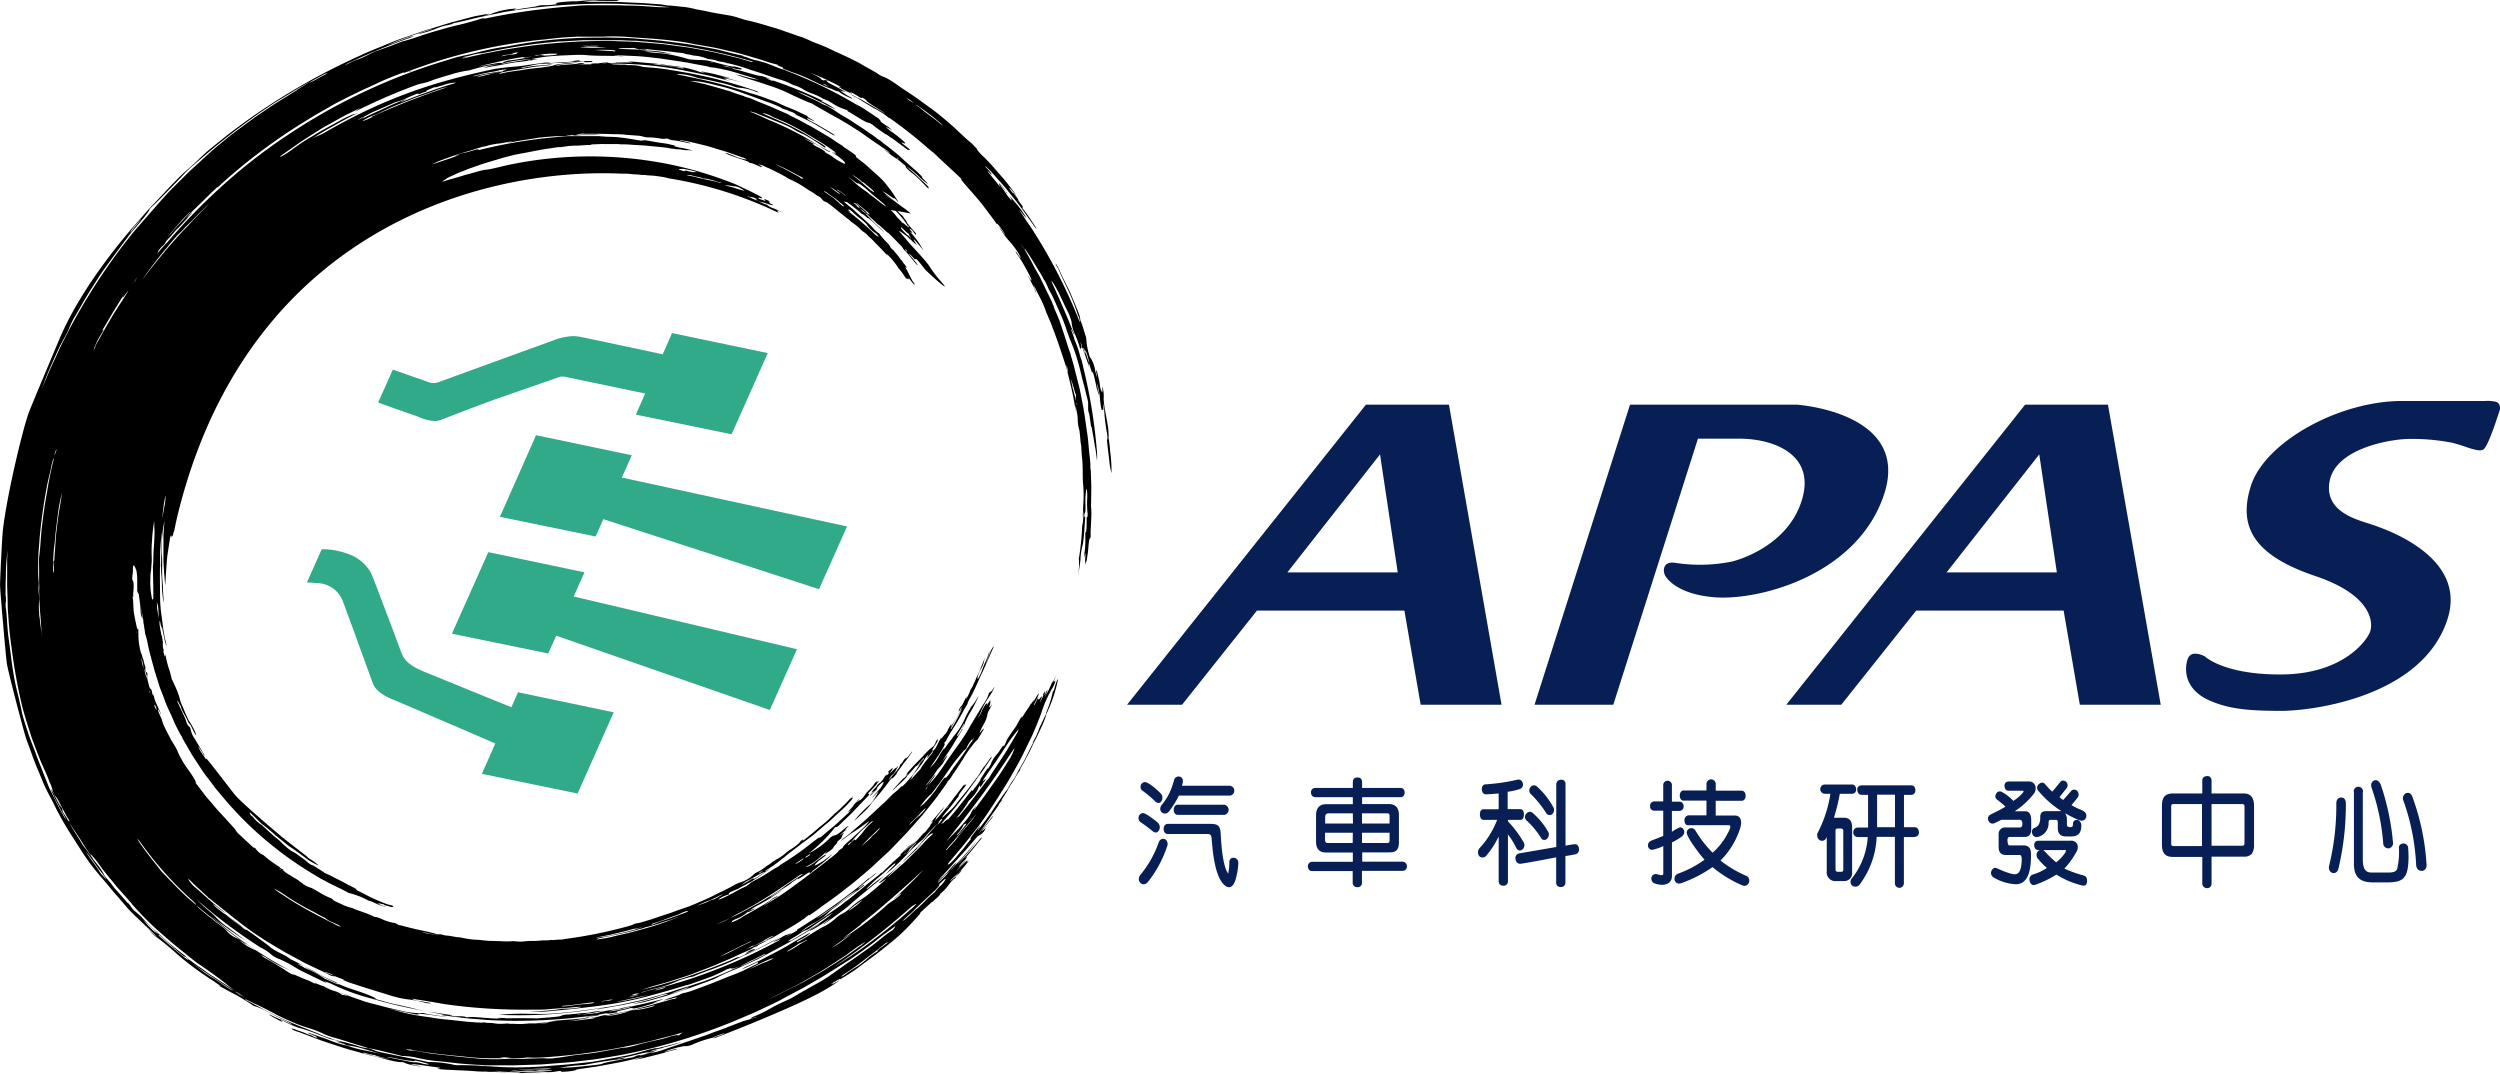 <svg id="圖層_1" data-name="圖層 1" xmlns="http://www.w3.org/2000/svg" viewBox="0 0 539.61 231.74"><defs><style>.cls-1{fill:#081f56;}.cls-2{fill:#31aa89;}</style></defs><path class="cls-1" d="M422,250.79H404.08l-51.56,64.77h11.87l16.17-20.32h31.82l3.51,20.32h17.46ZM387.12,287l20-25.47L410.94,287Z" transform="translate(-109.25 -163.45)"/><path class="cls-1" d="M564.24,250.79H546.36l-51.55,64.77h11.87l16.17-20.32h31.82l3.5,20.32h17.46ZM529.41,287l20-25.47,3.8,25.47Z" transform="translate(-109.25 -163.45)"/><path class="cls-1" d="M457.47,315.56h-17l20.61-64.77H497s24.79,1.57,18.91,19.39c-5.74,17.39-27,23-36.69,22.18-7.41-.62-9.91-3.61-10.5-4.57s-.68-3.29,2.16-2.85a34.75,34.75,0,0,0,12.23-.29s11.69-2.7,15-13.06-6.61-13.45-13.28-13.45h-9.09Z" transform="translate(-109.25 -163.45)"/><path class="cls-1" d="M648.86,251.78s.16-1.26-.83-1.59a7.66,7.66,0,0,0-2.41-.19c-5.17,0,3.14,0-17.9,0-13.72,0-29.63,8.9-32.63,18.33-2.91,9.12,1,15.11,14,19.49,12.57,4.25,12.45,10.43,11.64,12.2-1.2,2.63-6.59,8.79-18.56,9-12.79.2-17-3.88-17-3.88s-3-1.7-3.75.65-.57,6.57,4.88,8.92c4.31,1.87,8.74,2.17,15.32,2.18,6.87,0,30.58-3.06,35.92-19.84,4.35-13.63-13.8-19.57-17-20.59s-9.46-2.82-8.5-8.91c1.14-7.21,12.63-9.13,16.38-9.33a43.77,43.77,0,0,1,10,.78c2.68.57,5.76,2.22,6.88,1.46S648.86,251.78,648.86,251.78Z" transform="translate(-109.25 -163.45)"/><path class="cls-2" d="M198.87,253.16l.69.27a10.24,10.24,0,0,0,3.52.9,3.58,3.58,0,0,0,1.26-.22l1.78-.69c3.62-1.39,7-2.71,10.65-4l4.88-1.7c2.66-.92,5.31-1.84,8-2.78a2.58,2.58,0,0,1,1.62-.15l17.23,3.6-2,4.55,20.66,4.25,7.81-17.53-20.67-4.32-2,4.58-.71-.15c-5.73-1.22-13.45-2.87-17.07-3.61a8.7,8.7,0,0,0-1.61-.16,13.1,13.1,0,0,0-4.43,1q-12.27,4.44-24.52,8.92a2.89,2.89,0,0,1-2,.07c-4.21-1.45-7.91-2.77-7.91-2.77l-3.18,7.11S195,251.84,198.87,253.16Z" transform="translate(-109.25 -163.45)"/><polygon class="cls-2" points="134.22 103.08 136.37 98.27 115.7 93.94 107.9 111.55 128.56 115.8 130.23 112.06 176.78 127.17 182.83 113.63 134.22 103.08"/><path class="cls-2" d="M219.63,316.1c-5.68-2.3-13.37-5.44-17.57-7.15l-1.3-.53c-2.86-1.17-4.22-2.31-4.87-4.07-1.76-4.77-2.67-7.16-3.62-9.63-.44-1.13-2.67-7.19-3.06-7.82-2.06-3.28-4.91-4.06-7.45-4.63a14.5,14.5,0,0,0-3.07-.26l-3.19,7.15,2.55.17a6,6,0,0,1,5.18,3.85c1.28,3.4,2.52,6.81,3.75,10.23.92,2.52,1.83,5,2.76,7.57.74,2,3.52,3.14,4.44,3.51l.14.06c4.18,1.77,15,6.43,21.84,9.38l-2.9,6.55,20.66,4.25,7.8-17.53-20.66-4.33Z" transform="translate(-109.25 -163.45)"/><polygon class="cls-2" points="126.16 123.53 105.4 119.18 97.54 136.78 118.33 141.05 120.05 137.21 166.16 153.25 172.02 140.13 123.82 128.75 126.16 123.53"/><path d="M145,216.31h0l-.05,0h0v0Z" transform="translate(-109.25 -163.45)"/><path d="M298.57,333l-.05.08-.07.1a2,2,0,0,1-.21.27,6.69,6.69,0,0,0-.88,1c-.1.19.28-.14.42-.22.29-.17-.45.53-.7.84l0,.08c0,.08,0,.09,0,.06s.05,0,.1-.07h0c.21-.2.61-.65.9-.94l.1-.09a3.36,3.36,0,0,0,.52-.54,2.94,2.94,0,0,0-.32.26c.29-.35,0-.23.74-1,1.19-1.09.9-.52.57.12l.05,0-.13.14c-.25.27-.13.21-.14.26-.47.56-1.09,1.2-1.57,1.77-.17.19-.31.38-.44.55.31-.23,1.31-1.39,1.39-1.38s0,.06-.11.22a13.41,13.41,0,0,1-1.22,2h0c-.12.17-.26.33-.39.49-.79.68-1.47,1.34-2.06,1.95s-1.06,1.18-1.47,1.67l.53-.43c.53-.47,1.06-1,1.58-1.46a14.77,14.77,0,0,0,1.35-1.46,5.62,5.62,0,0,0,.32-.47l.37-.49c1.67-1.83,2.49-3,3.87-4.8.11-.09.15-.08.19-.07s.15.05,1-1a1.43,1.43,0,0,1,.31-.59c.06-.09.13-.18.21-.28.29-.41.67-.91,1-1.4a22.14,22.14,0,0,0,1.75-2.38.26.26,0,0,0,0-.08,1.21,1.21,0,0,0,0-.14s0,0,0,.07c-1.14,1.62-1.25,1.46-1.45,1.49h0l0,0-.4.52c-.07.12-.14.27-.22.38-.28.35-.35.36-.41.38s-.08.4-.38.84-.79,1-1.32,1.59l-.72.86c-.25.16.26-.48.27-.59l.16-.19c.14-.15.22-.23.19-.14a4.06,4.06,0,0,0,1-1.4,3.45,3.45,0,0,1,.29-.45c0-.11,0-.2-.4.3l-.06-.05c-.07.07-.11.11-.13.11-.21.07-2.26,2.34-.35-.11l-.09.11c-.57.58-.08-.06-.08-.14a.33.33,0,0,0-.13.08c-.16.13-.42.38-.56.48s-.05,0-.08,0,0,0,0,0l0,0a2.81,2.81,0,0,1-.27.34v.15c.08,0,.18-.07.18,0l0,.06a1.08,1.08,0,0,1-.11.21c-.57.59-.27.11-.45.22l-.29.32c-.22.3-.24.43-.48.75a4.06,4.06,0,0,1-.33.39.63.63,0,0,1-.11.12h0l-.09.09c-.18.17-.29.24-.15,0a0,0,0,0,1,0,0,0,0,0,0,0,0,0l-.13.18c-.06.05-.1.11-.15.16l-.24.23a0,0,0,0,1,.06,0A.51.51,0,0,1,298.57,333Z" transform="translate(-109.25 -163.45)"/><path d="M317,320.78h0s0,0,0,.05h0Z" transform="translate(-109.25 -163.45)"/><polygon points="169.78 201.8 169.78 201.81 169.78 201.8 169.78 201.8"/><polygon points="31.61 146.56 31.61 146.55 31.61 146.56 31.61 146.56"/><path d="M144.05,301.88a.11.11,0,0,1,0,.05h0A.35.35,0,0,0,144.05,301.88Z" transform="translate(-109.25 -163.45)"/><polygon points="139.44 214.03 139.41 214.05 139.45 214.04 139.44 214.03"/><path d="M143.61,218h0Z" transform="translate(-109.25 -163.45)"/><polygon points="218.17 169.43 218.17 169.41 218.17 169.41 218.17 169.43"/><path d="M149.4,369.85h0l0,0,0,0Z" transform="translate(-109.25 -163.45)"/><polygon points="202.46 177.53 202.46 177.53 202.46 177.53 202.46 177.53 202.46 177.53"/><path d="M348.86,260.77a21,21,0,0,0-.34-2.79,11.93,11.93,0,0,0-.18-2.76c-.15-.95-.34-1.93-.51-2.9a21.59,21.59,0,0,1-.36-2.69,1.27,1.27,0,0,1,0-.2,7.53,7.53,0,0,0-.22-2.39s-.09,0-.08.13a2.87,2.87,0,0,1,0,1s-.11-.13-.25-.48-.2-.61-.25-.82a8,8,0,0,0-.2-1.44c-.12-.39-.22-1-.36-1.52a2.85,2.85,0,0,0-.16-.42c-.16-.3-.17-.17,0,.71s.08.85-.29-.67a7.32,7.32,0,0,0-1-2.81c-.11,0-.18-.14-.41-1-.05-.16-.09-.31-.13-.45s0-.05,0-.08l-.09-.31s0-.05,0-.07-.05-.18-.07-.26a0,0,0,0,0,0,0,19.72,19.72,0,0,1-.27-2.28h0c-.49-1.33-.65-2.31-1.26-3.73a4.35,4.35,0,0,0-.33-1.42c-.23-.66-.57-1.41-.82-2.06-.51-1.21-1-2.45-1.6-3.64s-1.2-2.38-1.73-3.58a7.6,7.6,0,0,0-.79-1.45c-.06-.08,0,.14,0,.21.18.31.39.62.55.94.58,1.46,1.44,3.13,2.23,4.84a44.39,44.39,0,0,1,1.91,4.9c0,.09.21.49.32.75.13.64.52,1.95-.44-.5a115.07,115.07,0,0,0-10.18-19.35c-.87-1.15-1.39-2.15-2.23-3.27,0-.07,0-.08,0-.06.23.12,1.35,1.68,1.46,1.61s0,0,0,0c-.31-.52-.62-1-.95-1.47,0-.06-.09-.11-.13-.18s-.24-.33-.36-.49l-.12-.15-.39-.49h0l-.25-.3c-.46-.53-.92-1.06-1.36-1.6l-.48-.57a4.48,4.48,0,0,1,.89,1.44,0,0,0,0,1,0,0l0,.07,0,0,.09.13-.43-.45-.14-.17-.22-.26-.07-.09c-.56-.74-.9-1.4-1.53-2.14l-.1-.12a.89.89,0,0,1-.09-.22s0-.05,0,0a.24.24,0,0,1,.09.07,3,3,0,0,1,.38.37q.24.27.6.72s.15.3.38.61c0,0,0,0,0,0h0c.18.12.1,0-.35-.56,0,0,0,0,0,0,0-.21-.84-1.15-1-1.26-.28-.29-.38-.36-.4-.33s.1.23.15.34,0,.06,0,.07a2,2,0,0,1,.15.23c-.11,0-.37-.3-.67-.7-.51-.6-1-1.2-1.49-1.81l-.2-.24h0l-.1-.12-.09-.11-.06-.07-.07-.09,0-.06,0,0s0,0,0,0h0s.06,0,.19.12l-.16-.15-.08-.12.4.42h0l.07.08c.59.6.41.3.34.13a8.19,8.19,0,0,0-.87-1.06,2.84,2.84,0,0,1-.47-.57l.12.05a27,27,0,0,1,2.35,2.45c.66.77,1.36,1.5,2,2.28l1.89,2.37c1.29,1.55,2.4,3.23,3.58,4.87.5.69.77,1.09.94,1.31l0,0h0l0,0,.07.08h0l.07.05h.05s0,0,0-.06c-.66-1-1.29-2-2-3-.31-.44-.64-.88-1-1.3L330,208a15.5,15.5,0,0,1-.91-1.26c-.07-.11-.1-.2-.07-.22s-.46-.71-.87-1.21-.1.21-.9-1c-.15-.22-.17-.34-.12-.35s.92,1.05,1.57,1.77c-.24-.35-.5-.7-.75-1.05-.77-1-1.56-2.08-2.44-3.05s-1.7-2-2.56-2.92c-.3-.31-.59-.62-.89-.92l-.32-.34a9.8,9.8,0,0,1-1.66-1.8s0-.07.06-.07a10.42,10.42,0,0,1-1-1.05c-1.24-1-2.39-2.11-3.53-3.18s-2.33-2.07-3.55-3.07c-1.37-1.11-2.81-2.1-4.22-3.14s-2.94-2-4.41-3c-.51-.37-1.07-.78-1.68-1.15a15.86,15.86,0,0,0-1.93-1.08l.6.4-.63-.34a5.29,5.29,0,0,1-1.25-.72c-.57-.36-1.15-.68-1.74-1s-1.15-.65-1.75-1-.92-.5-1.39-.73c-1.39-.72-2.82-1.37-4.24-2h0c-.32-.17-.66-.33-1-.48l-.87-.41h0l-.16-.07-1.14-.48a22.08,22.08,0,0,1-2.21-.89l-.53-.24a12.6,12.6,0,0,0-1.67-.63l-2.71-.94c-.9-.32-1.8-.66-2.72-.91l-2.77-.83c-.94-.26-1.87-.54-2.84-.73-1.52-.32-2.48-.83-4.06-1.11-1.31-.23-2.53-.41-3.71-.65s-2.32-.5-3.53-.68a15.68,15.68,0,0,0-3.41-.59c-.83-.1-1.58-.16-2.26-.24l-.32,0c-.22,0-.44-.06-.63-.08l-.28-.05-.52-.1h0l-4.16-.3h-.07l-4.2-.19c-1.39-.09-2.8-.08-4.21-.08h-2.13a0,0,0,0,0,0,0h0c-.71,0-1.44,0-2.17.07a11.28,11.28,0,0,1,3.46-.24c.81,0,1.58,0,2.34,0,.47,0,.9,0,1.23,0a1.86,1.86,0,0,0,.61-.08c.17-.12-.89-.14-1.72-.12-1.34,0-2.68,0-4,.07-.37,0-.73,0-1.09,0-.95.06-1.88.16-2.78.26-.06,0-.09,0-.09,0a6.7,6.7,0,0,1,1.06-.16c.08,0,.14,0,.15,0-1.35.11-2.61.12-4,.28-1.11.15-1.34.23-.93.29.19,0,0,.1,0,.15a15.76,15.76,0,0,1-2.51.21.28.28,0,0,0-.13,0,4.55,4.55,0,0,0-1.51.19c-.73.18-1.81.32-2.85.47-.62.1-1.23.2-1.73.32a1.73,1.73,0,0,1-.32,0c-.07,0-.12,0-.12,0s.05-.08.28-.15c.43-.14,0-.11-.54-.05a16.62,16.62,0,0,0-4.44,1,4.48,4.48,0,0,1-1,.35c-.2,0-.43.1-.72.15s1.71-.55.89-.42-1.54.26-2.39.42-1.71.4-2.51.61l-2.2.59-1.09.29-1.09.33-4.31,1.32c-1.43.47-2.84,1-4.27,1.47s-2.83,1-4.25,1.61-2.88,1.15-4.36,1.81-3.08,1.42-4.59,2.13A143.41,143.41,0,0,0,163,189.14c-.92.66-1.83,1.33-2.74,2-1.27.92-2.47,1.89-3.68,2.87s-2.42,1.91-3.57,3a3.47,3.47,0,0,0-.26.24c-1,1-2,1.94-3.09,2.86s-2,1.87-2.93,2.82c-1.25,1.27-2.43,2.58-3.63,3.83l-1.75,1.85-1.61,1.84c-2.18,2.43-12.53,14-17.7,26.27-1.87,4.44-5.6,13.3-6.5,15.59-1.19,3-4.73,17.56-5.66,25.49-.18,1.51-.62,10.94-.62,11.93s1.24,15.46,1.48,17c.59,3.08,3.37,13.49,4,15.66.34,1.09.77,2.14,1.15,3.21s.76,2.13,1.19,3.17l1.52,3.67c.5,1.21,1.14,2.37,1.78,3.58.42.75.77,1.57,1.2,2.39s.87,1.66,1.37,2.5.9,1.55,1.39,2.3l1.46,2.29c.49.77,1,1.55,1.48,2.29s1.05,1.49,1.57,2.23c.29.39.6.77.9,1.15.57.72,1.13,1.38,1.67,2s1.09,1.27,1.62,1.93,1.1,1.31,1.71,2,1.23,1.43,1.92,2.24c1.05,1.25,6.09,5.85,6.45,6.31l-.41-.3-1.47-1.23c.46.43.9.9,1.31,1.24.13.11,1.22.92,1.35,1l1.17.95c.4.32,1.9,1.6,2.13,1.82a56.31,56.31,0,0,0,6.3,4.86l1,.69a25.67,25.67,0,0,1,2.35,1.61s-.19,0-.6-.22c.66.38,3.1,1.72,3.69,2a42,42,0,0,1,3.64,2.22c.12.09.47.28.47.28a14.88,14.88,0,0,1,2.49,1c.94.48,2,1.08,3.18,1.65l.36.18a15.63,15.63,0,0,1,2.22,1.13c0,.05,0,.06-.13,0-.41-.11-1.68-.8-2.28-1a16.7,16.7,0,0,1-1.64-.72,8.49,8.49,0,0,0-.81-.36c-.09,0-.12,0-.06.05a27.46,27.46,0,0,0,2.87,1.56l-.41-.49c.33.14.68.31,1,.48a21.43,21.43,0,0,0,2.93,1.25c.5.13,1,.29,1.52.46s1.06.35,1.61.56,1.13.44,1.74.69l1.93.73a7.63,7.63,0,0,1,2.43.78c-.54-.15-1.48-.43-1-.21a6.34,6.34,0,0,0,1.44.41,2.23,2.23,0,0,0,.87.39,18.16,18.16,0,0,1,2.83.56c1.22.32,2.75.84,4.83,1.4-.9-.24-1.64-.39-2.28-.53s-1.2-.26-1.74-.37a23.52,23.52,0,0,1-3.71-1,22.85,22.85,0,0,1-4.09-1.28c-.67-.27-1.18-.43-1.64-.59-1-.35-2.42-.89-2.75-.93-.64-.1,1.38.57,1.83.88s-.38.12-.56,0a3.89,3.89,0,0,0-1.39-.55,5.75,5.75,0,0,0-1-.45c-.52-.2-1-.33-1.55-.54a1.93,1.93,0,0,0-.9-.24s0,.06.05.1a3.89,3.89,0,0,0,1.31.57l3.41,1.28,1.51.57,1.52.51,1.53.51c1.54.52,3.08,1,4.63,1.4.48.13,1.48.44,1.5.44,1.77.49,2.07.46,4.74,1.2.5.13,1,.27,1.56.38a13.49,13.49,0,0,0,1.47.26,4.31,4.31,0,0,0,.79,0,7.23,7.23,0,0,0,1.57.56,22.93,22.93,0,0,0,2.4.42c-.13-.15-2.84-.48-2.07-.51a7.15,7.15,0,0,1,1,.05c1.18.12,2.92.43,4.15.56l.72.11a1.2,1.2,0,0,1,.35.09c0,.07-.59.07-.61.14s.07,0,.28.1c1.42.18,5.93.29,7.82.46s3.45,0,5,.16c.76.06,1.91,0,2.9.05s1.81,0,1.91.19c0,0,1.1-.08,1.84-.1,1.21,0,2.93-.13,3.52-.12a10.3,10.3,0,0,0,2.76-.21c1.42-.08-.46.27,1.87.1,1.86-.18,2-.33,2.14-.46l3.56-.52c1.21-.15,2.43-.43,3.65-.64s2.45-.45,3.67-.73,2.42-.59,3.61-.9a16.87,16.87,0,0,1-2.92.91l1.41-.3h0l.33-.07.6-.1c.07,0,4.6-1.12,5-1.27.78-.31,2.62-.63,2.68-.79s-2.24.62-2.64.54a25.06,25.06,0,0,1,4.19-1.16,3.69,3.69,0,0,0,1.93-.4,26.93,26.93,0,0,1,4.27-1.43c0,.1,1.33-.3-.16.3,0,.05,19.06-7.28,24.86-10.92a21,21,0,0,0,2.79-1.86c-.65.36-1.29.75-1.95,1.11.9-.62.2-.28-.12-.17,1.28-.76,2.45-1.48,2-1,1.28-.74,2.35-1.44,3.36-2.13l2.89-2.16c1.85-1.31,3.58-2.73,5.14-4a38.92,38.92,0,0,0,3.84-3.61c.77-.83,1.5-1.59,2.2-2.42-.48.27.16-.34.89-1l1.1-1,.42-.39s.07,0,.08,0,0,0,0,0l1.28-1.14c.34-.34.54-.59.43-.61a9.76,9.76,0,0,0,1.88-2,8.21,8.21,0,0,1,1.3-1.39l-.09.19a3.79,3.79,0,0,0,.36-.39s0,0-.17.11l.19-.34a11,11,0,0,0,1-1c.23-.3.34-.48-.11-.06s-.66.74-1,1.1l-.43.4c-.05,0-.23.15-.58.5h-.16c.83-.89,1.31-1.13,2.1-2a24.68,24.68,0,0,0,2-2.39c-.19.16-.59.52-.53.42.19-.32.22-.42.12-.38-.28.13-1.6,1.57-2.45,2.39l0,0,.23-.28c.58-.68,1.47-1.51,2-2.18-.4.27-1.79,1.83-1.58,1.37a9.7,9.7,0,0,1,1-1.13,2.06,2.06,0,0,0,.16-.15l.19-.2c.52-.67.51-.79-.1-.24l0,0c1.31-1.43,2.49-3,3.73-4.48H321c-.83,1-1.66,2-2.51,3s-1.82,1.95-2.79,2.9l2.28-2.57a30.53,30.53,0,0,0,2-2.63c-1.9,2.51-3.83,4.42-5.58,6.36-.08-.09,1.87-2.13,1.07-1.51-.63.47-1.23,1.37-1.88,2s-1.4,1.3-2.1,1.95c.62-.72,1.28-1.45,2-2.2s1.37-1.55,2.1-2.35l2.22-2.44,2.22-2.58a2.88,2.88,0,0,1,.21-.23c.52-.43.35,0,1.38-1.06.16-.24.29-.5.43-.75-.06,0-.67.56-.84.62s-.05,0,0-.06.6-.82,1.89-2.41a6,6,0,0,0,.4-.55.88.88,0,0,0,.07-.12c.1-.21-.09,0-.41.38-.78,1-1.48,2-2.95,3.66,1-1.24,1.69-2.31,2.38-3.31l2.11-3a4.42,4.42,0,0,1,.71-1.07l.06-.11,0-.05a.21.21,0,0,1,0-.07s0,0,0-.05l.06-.1s0,0,0,0a32.32,32.32,0,0,0,1.77-2.94v0h0c.81-1.08,1.36-2.34,2.19-3.41l.06-.1c0-.1-.41.51,0-.25l.8-1.41.79-1.49a25.4,25.4,0,0,0,1.23-2.57c.16-.29.33-.59.49-.9l.45-.92c.29-.61.56-1.21.83-1.77a16.41,16.41,0,0,0,1-2.68c.12-.27.23-.51.33-.75a29.79,29.79,0,0,0,2.08-6.33c.09-.32.11-.63-.21.06-.08.19-.24.7-.37,1.07a5.17,5.17,0,0,1-.2.74c-.22.52-.22.4-.27.44s0,0,0,0a22.92,22.92,0,0,1-1.34,4.27c-.31.68.27-.16-.35,1l-1.26,2.66a3.19,3.19,0,0,1-.43,1.06c.12-.07-.2.57-.51,1.16a4.73,4.73,0,0,0-.46.93s0,0,0,0,0,0,.07,0L330.64,327c-.56,1.1-1.22,2.13-1.73,3.09a10.47,10.47,0,0,1-1.29,2.15c-.41.7-.77,1.22-.69,1.26l.18-.25.09-.11,0-.06.09-.1h0l.07-.06h0l-.42.57c-.94,1.2-1.85,2.54-2.77,3.85a60.1,60.1,0,0,1-3.85,5.3c-.07,0-.08,0-.07,0s.55-.86.55-1,0,0,0,0c-1.78,2.2-2.49,3.21-1.89,2.8-.48.6-1,1.22-1.46,1.84s-1,1.18-1.46,1.74a11.79,11.79,0,0,1-1.93,2c-.06-.07-.68.4.43-.92s2.53-2.93,3.75-4.51l1.85-2.34c.61-.77,1.15-1.58,1.7-2.34s1.15-1.73,1.79-2.67,1.24-1.93,1.87-2.93c1.31-2,2.47-4.07,3.53-6,.57-1,1.06-2,1.58-3.08s1-2.05,1.49-3.05c.87-2,1.67-3.92,2.18-5.5a26.15,26.15,0,0,1,2.06-4.53,5.5,5.5,0,0,0,.71-1.53c.27-.95-.84,1.28.13-1.28-.07,0-1,2.48-.62,1-.33.73-.63,1.49-1,2.22l-.78,1.37.69-1.61-.31.35v0a3.27,3.27,0,0,1-.44.83.7.7,0,0,1,.05-.24c.16-.57.25-1-.33.06,0,.21.22,0-.45,1.32a.85.85,0,0,1-.1.14v0a.36.36,0,0,1-.08.09v0l0,0h0a0,0,0,0,1,0,0,.43.43,0,0,0,0,0s0,0,0,0a.39.39,0,0,0,.05-.13l0-.05a1.33,1.33,0,0,1,.11-.26s0,0,0,0l.18-.41,0-.24c-.13,0-.71.94-.68.54-.25.36-.1-.09,0-.52l0,.05c-.1.18-.18.35-.27.5-1,2.25-.46.62-.89,1.44a12.54,12.54,0,0,0,1.22-2.61c-.12-.09-.65.85-1.12,1.66l-.25.48.2-.48c.27-.87-.63,1-.5.41-.65,1.2-1.14,1.67-1.94,3.07.07-.44-.32.16-.91,1.16l1-1.87-.1.16c-.48.81-1,2-1.45,2.66-.93,1.31-.94,1.28-1.86,2.76a10,10,0,0,1-.61,1.37c-.1-.14.09-.7-1.12,1.22-.2.3-.36.39-.59.7a6.81,6.81,0,0,0-1.05,1.7s0,.07,0,.1l-.67,1.12a.2.2,0,0,0,0-.11v0s0,0,0,0h-.06a3.24,3.24,0,0,0-.48.64l-.77,1.2-.09.13-.16.23a.76.76,0,0,0-.08.11h0l0,.2a17.81,17.81,0,0,1-1.78,2.4h0l0,0L319,334c-1.69,2.16-3.35,4.35-5.18,6.4.06-.27-.35.06-1.07.79l0-.08s-.32.24-.29.15a10.74,10.74,0,0,1,.86-1.06c.77-.91,1.6-1.81,2.35-2.77l2.25-2.87c.37-.55.8-1.11,1.21-1.68l.29-.4c.32-.43.63-.87.9-1.3l.11-.15c.22-.26.43-.54.65-.83s.5-.68.73-1l0-.07h0v0c.13-.17.25-.37.38-.55h0c.12-.18.25-.35.36-.52l0-.05c.23-.32.45-.62.65-.88.48-1.28-1.35,1.75-1.6,1.84-.23.37-.48.73-.74,1.09,0,0,0,0,0,0h0l0,.09h0c-.09.16-.3.46-.46.72,0-.05,0-.05,0,0l-.08.1c-.74,1-1.45,1.94-2.21,2.91s-1.58,1.93-2.4,3a12.24,12.24,0,0,1-1.56,1.7c-.43.4-.8.71-1.29,1.2-.34.34-.47.18.82-1.33.65-.73,1.24-1.51,1.83-2.29l.78-1c-.64.35,1-1.52,1.53-2.34.06-.31-.75.61-.35-.18-.13.17-.25.34-.39.51l-2,2.6c-1,1.45-2.23,2.82-3.42,4.2-1,1.1-.55.52-.31.14-.1,0-.05-.08.07-.27.38-.57,1.48-1.84,1.67-2.22-1,1-2,2.41-3,3.43.33-.23,1-.74-.08.54.19-.07-.2.41-.7,1a1.8,1.8,0,0,1-.67.7l-.47.49a15.7,15.7,0,0,1-2.83,2.76c.42-.42.84-.76,1.33-1.27.16-.17.33-.35.51-.57-.86,1-.95.67-1.88,1.78l-.85.82s-.05,0,0,0c.06-.17.94-1,1.15-1.29,0,0,.05-.08,0-.09-.65.72-2.69,2.49-1.85,2.09-.66.57-1.31,1.13-1.93,1.71s-1.24,1.19-1.85,1.78l-.28.3-.22.05c-.34.32-.7.61-1.05.9-1.63,1.26-3.19,2.58-4.78,3.87l-.12.15-.25.13h0a11.3,11.3,0,0,1-1.62,1.23c-.35.29-.69.6-1.05.87a2.46,2.46,0,0,0-.44.31c-1.35.91-2.67,1.87-4,2.76L282,364.65a16.16,16.16,0,0,1,2.8-1.9,12.7,12.7,0,0,0,3.54-2.61c.5-.41,1-.8,1.54-1.18l.8-.59.8-.61c1.06-.8,2.16-1.6,3.27-2.4.34-.25.66-.52,1-.77v-.19c-.33.21-1.13.94-1.2.86s.53-.53,1-1c1-.86,2.08-1.59,3-2.48l-.55.36-.51.41c-.16.14-.29.24-.38.33a1.54,1.54,0,0,1-.37.27s.19-.25.21-.3c-.87.73-1.72,1.49-2.61,2.21l-3.95,3-3.42,2.4-.86.6-.88.55-1.75,1.11c-.9.57-1.52,1-1.87,1.19s-.41.34-.24.36a3.24,3.24,0,0,0-.4.22l-2.38,1.36c1.83-1.17,1.81-1.18.45-.59a.12.12,0,0,1-.07,0h0s0-.05,0-.07l-.79.43c-.67.4-1.49.84-1.84,1-.13.08-.2.13-.16.13a6.68,6.68,0,0,0,1.16-.44c.22-.1.42-.15.34-.07a7.18,7.18,0,0,1-1.11.63,117.27,117.27,0,0,1-16.33,7.18l-1.44.51-.19.06-1.26.42-2,.59-.9.28-1.46.42-.2.05-1.24.31h0l-2.47.59-.43.1c.19,0,.05.06-.42.18s-.65.14-.57.07l.95-.24h0l0,0,.21-.09h0c.63-.22,1.53-.4,2.26-.6a20.73,20.73,0,0,0,4.09-1.36,13.86,13.86,0,0,1,1.43-.54c.36-.12.75-.23,1.1-.32a5.22,5.22,0,0,1,.9-.19l.35-.09c1.28-.58,2.69-1.06,4.11-1.59s2.88-1.1,4.27-1.73c1.55-.75,3.21-1.51,4.94-2.28l1.27-.65c1.29-.65,2.6-1.32,3.88-2.07h0c-1.13.55-2.28,1.13-3.39,1.74l-1.65.85c-.55.26-1.09.48-1.61.69,0-.1,1.49-.69,1.53-.85,0,0,0,0,0,0a2.83,2.83,0,0,0-.72.12,4.5,4.5,0,0,0-.88.43c-.3.17-.41.25-.4.27l.19-.05.72-.29c.28-.12-1.32.65-1.1.68a12.27,12.27,0,0,1-1.25.56,2.45,2.45,0,0,0-1.15.36c-.53.25-1.17.53-1.72.74s-1.27.51-1.91.75a121.91,121.91,0,0,1-13.45,4.49l-2.69.69c.78-.31,1.84-.63,2.89-.93s2.12-.57,2.87-.82c1.84-.6,3.65-1.11,5.4-1.8s3.51-1.3,5.24-2.06c1.11-.48,2.22-.94,3.32-1.45s2.2-1,3.34-1.5c.65-.27.8-.6,1.61-.79l.2-.12a.36.36,0,0,0,.09-.08l-.09,0c-.07,0,.11-.09.31-.19l.25-.12,2.91-1.51,3.44-2c1.19-.67,2.32-1.42,3.33-2.13,0-.06.34-.31.7-.58l.27,0c.57-.38,1-.7,1.52-1.06s.94-.74,1.57-1.17l2.13-1.51c.71-.5,1.38-1.06,2.07-1.58l2.05-1.6c.68-.54,1.32-1.12,2-1.67,1-.84,1.95-1.63,2.84-2.51L301,347.3c.9-.86,1.73-1.78,2.6-2.67l1.3-1.35,1.25-1.41,2.08-2.34c.66-.8,1.31-1.61,1.95-2.41,1.31-1.58,2.45-3.24,3.56-4.82a.15.15,0,0,1,0-.11c.25-.33.26-.28.29-.28a12.69,12.69,0,0,0,.94-1.37c.73-1,1.39-2.09,2.07-3.14a25.63,25.63,0,0,1,2.12-3.09,7.73,7.73,0,0,1,1.07-1.2h0a6.49,6.49,0,0,0,.37-.6c1.15-1.9,1.15-1.9.77-1.65-.42.52-1.12,1.51-.26-.2,0,0,0,0,0,0a2.31,2.31,0,0,1,.26-.49c.09-.17.16-.32.24-.46a7.07,7.07,0,0,0,.75-1.86.5.5,0,0,1,0-.16,3.27,3.27,0,0,1,.31-.82l.15-.27c1.35-2.46-.14,0,.16-.62.07-.27-.58.77,0-.52,0-.07,0-.16,0-.23l0-.12c.11-.52.15-.91-.81.75l.17-.47c-.12-.13-.15-.41-1.08,1.27a5,5,0,0,1-.4.94,4.22,4.22,0,0,1-.44.68c-.21.22.45-.81.5-1.08a16.39,16.39,0,0,1,1.82-3.35,13.32,13.32,0,0,0,1.14-2l0-.12c-.69,1.17-.82,1-1.13,1.24a8.83,8.83,0,0,1-1.33,2.61l-2.6,4.32c-.38.63-.78,1.42-1.28,2.18s-1,1.57-1.57,2.27l-.66.94c-.76,1.08-1.76,2.51-2.46,3.57-.25.37-.47.72-.68,1l-.69.92c-.45.58-.92,1.14-1.45,1.71-.15.17-.27.3-.36.42-.26.35-.28.52-.48.82a2,2,0,0,1-.27.19H309a0,0,0,0,1,0,0v0a2.31,2.31,0,0,1,.28-.49c.15-.21.31-.44.47-.69s.48-.69.66-1l0,0a4.92,4.92,0,0,0,.7-1,.09.09,0,0,0,0-.05c0-.05-.23.2-.57.63l-.61.78a10.16,10.16,0,0,1-.94,1.09c.57-.91,1.81-2.27,2.23-3.08a7.71,7.71,0,0,1,.88-1.11,5.77,5.77,0,0,0,1-1.36c.17-.34.86-1.3.58-1.09a9.22,9.22,0,0,0-1.2,1.53c.66-1.23,1.82-2.7,2.66-4.17l1.17-1.91c.24-.38.47-.76.7-1.16l-.1-.08a7.38,7.38,0,0,1-.88,1.43h0l-.12.09c-.43.18.83-1.53,1.17-2.28s.17-.14.18-.06c-.15.32-.42.8-.32.76l0,0h0l0-.05h0c.07-.1.12-.2.18-.3a.83.83,0,0,0,.07-.13,2,2,0,0,0,.11-.2l.08-.13a.84.84,0,0,0,.06-.14.52.52,0,0,0,.07-.21,16.46,16.46,0,0,1,1.45-2.8,29.45,29.45,0,0,0,1.49-3,3.15,3.15,0,0,0-.28.4,10.4,10.4,0,0,1-1,1.52,2.39,2.39,0,0,0-.44.59c-.06.09-.12.2-.19.33a13.26,13.26,0,0,0-.77,1.43,25,25,0,0,1-1.23,2.38,17,17,0,0,1-1.42,1.94c-.65.93-1.09,1.35-1.84,2.51s.32-.71-.46.41a13.31,13.31,0,0,0-.91,1.44,9.42,9.42,0,0,1-1.93,2.5c1.55-2.28,3.88-5.6,3-5.27.28-.42.34-.42.43-.49.51-1.07,1.24-2.23,2-3.43s1.45-2.48,2.09-3.67a2.44,2.44,0,0,0,.25-.43,2,2,0,0,0,.41-.84c.3-.75.7-1.27,1.07-2.05.2-.43.41-.85.61-1.27s.37-.85.56-1.27c.38-.84.76-1.66,1.15-2.48.75-1.63,1.41-3.24,2.14-4.81v0a.76.76,0,0,1,.06-.27,5.26,5.26,0,0,0-1,2c-.22.57-.43,1.13-.78,2.08a13.61,13.61,0,0,1,.64-1.86l.08-.45.14-.6a3.57,3.57,0,0,0-.37,1.05c-.42,1-.84,1.9-1.26,3a8.3,8.3,0,0,1-.71,1.59c-.22.31-.36.36-.2-.21a6.86,6.86,0,0,1,.8-1.85c.09-.16.17-.33.25-.5l.21-.56a5.55,5.55,0,0,1,.34-1.22c-.36.68-.6,1.46-.92,2.2a19.13,19.13,0,0,1-1,2.19,6.73,6.73,0,0,1-.52,1.16,4.78,4.78,0,0,1-.54,1.11c-.06.1-.12.21-.19.31a8,8,0,0,1-.87,1.87c-.38.63.13-.44,0-.4l-.06.05,0,0a.09.09,0,0,0,0,.06l0,0-.05.09,0,0-.06.11v0c-.33.64-.76,1.71-.95,1.7h0a3.72,3.72,0,0,1-.35.51s0,0,0,0-.22.55-.23.66,0,0,.11-.09.22-.33.44-.69.16-.14,0,.27a27.58,27.58,0,0,1-1.85,3.27c-.9,1.37.15-.57-.41.16l-.56.93a2.41,2.41,0,0,1-.2.49c-.28.46-.46.64-.52.64-.52.69-.8,1-.85.81-.53.94-.68,1.33-1,1.91l-.13.25-.55.63-.1.34-.42.53c-.2.24-.4.49-.59.75s-.24.29-.35.44a12.65,12.65,0,0,0-1.25,1.81l-1.13,1.24-.59.67c-.2.24-.43.48-.66.73.89-1.06.1-.61,1.53-2.28.43-.5.76-1,1.27-1.68.29-.35.36-.65.8-1.23a2.47,2.47,0,0,1,.21-.27c.7-.85,0,.28,0,.4s.55-.54.84-.94.78-1.15.26-.6c-.09.08.14-.44.33-.71,1.18-1.72.89-1.67.77-1.76-.49.83-.26.68-.73,1.43-.35.27-.7.54-1.12.92h0l-.31.31h0c-.35.36-.76.79-1.26,1.37h0l-.06.06a36.76,36.76,0,0,0-3.22,3.47c0,.1.2,0,.5-.29-.62.81-1.11,1.34-1.13,1.16l-2,2.19c-.22.28-.3.41-.26.42,1-1,1.79-1.62,2.94-2.83L305,331c.67-.78,1.15-1.2,1.92-2.17.15-.08.06.22.83-.81h0c.05.12.84-1,.93-.95v0c0,.07.14,0-.18.39a7.37,7.37,0,0,0-1,1.14c-.1.17-.06.16,0,.09s.4-.39.42-.39,0,0-.09.14c-.61.79-.89,1.33-1.36,2a8.69,8.69,0,0,1-.55.71c-.87,1-2.16,2.45-2.08,2a16.18,16.18,0,0,1-1.57,1.45,1.25,1.25,0,0,1-.22.16l-2,2-.34.37.29-.39c-1.06,1.06-2.25,2.12-3.43,3.21s-2.43,2.15-3.63,3.16a1.6,1.6,0,0,1-.48.41c-.43.36-.86.71-1.31,1,.22-.11-.93.88-.34.43,1.13-.85,1.82-1.38,2.44-1.78s1.16-.73,1.9-1.27a9.82,9.82,0,0,0,.89-.73h.06c-.22.25-.46.49-.7.72.26-.22.52-.45.77-.69.88-.74.82-.57.12.22s-1.54,1.5-2.43,2.31c-.15.15-.3.3-.46.44-1.13,1-2.34,2-2.23,2.25l-1,.7c.26,0-.72.84-1.56,1.47-2.94,2.35-6.06,4.66-8.55,6.48-.91.66-1.83,1.31-2.83,1.94s-2,1.25-3.15,1.95c.55-.48,1.82-1.2,1.6-1.24A14.44,14.44,0,0,0,277,357c.14-.11.07-.16-.09-.08l-.53.27a5.34,5.34,0,0,0-1,.71c-.66.42-1.3.84-2,1.25s-1.35.78-2.07,1.18c-.87.48-1.68.92-2.16,1.26a10.58,10.58,0,0,1-1.65.83c-.83.33,0-.13-.26-.1h-.08a5,5,0,0,1,1.21-.61,7.73,7.73,0,0,0,2.28-1.44l0,0v0h0v0h.13l.08,0,.05,0,.12-.05.08-.05.26-.12c.3-.16.92-.45.84-.47a5,5,0,0,0-.9.3l-.44.27.23-.2a12.62,12.62,0,0,1,2-1.24l.79-.43c.75-.43,1.36-.81,1.95-1.2l1.2-.78c.4-.27.83-.58,1.32-.89-1.1.6-1.9,1.18-2.77,1.64-.16-.05.66-.5,1.14-.82,1.07-.75,3.14-1.82,3.49-2.37.4-.18,1.66-1.21,1.19-.64-.11.13.36-.18.55-.27.58-.3,2.08-1.47,2.06-1.14,0,0,0,0,0,0h0a.72.72,0,0,0,.31-.16l-.46.34.31-.09c.21-.18.39-.33.47-.42s0,0,0,0h-.05l-.05,0,.33-.23s0,0,0,0l.19-.14.71-.57c.21-.17.41-.33.58-.45.63-.47,1.32-1.11,2-1.67-.76.56,1.83-1.59-.24,0-.38.3-.7.53-1,.72a11.69,11.69,0,0,1-1.67,1c-.19.1-.29.13-.33.1s.14-.32.51-.67a7,7,0,0,1,.68-.57c.68-.52,1.34-1,1.2-1.06s-.67.32-1.56,1c-2,1.53-2.19,1.55-2.87,1.64a11.78,11.78,0,0,0,2.68-1.67c.76-.61,1.44-1.26,2.15-1.9-.4.47-1.15,1.19.18.29s.88-.89,1.3-1.3a2.64,2.64,0,0,0,.63-.81c0-.05,0-.07-.07-.07l.89-.73.28-.75c.35-.47.54-.73-.7.25a3.33,3.33,0,0,1,.32-.34c.39-.38.93-.82,1.36-1.22-.11.05-.39.23-.46.25s0,0,.09-.15l.11-.11c.08-.08.19-.19.34-.32l.24-.22s-.08,0-.15,0a4.82,4.82,0,0,0-.88.63,10,10,0,0,1-1.05.87l-.24.17a2,2,0,0,1-.57.29,1.7,1.7,0,0,0-.79.31l-.22.15a17.91,17.91,0,0,1-4.72,3.45,31.55,31.55,0,0,0,5.73-5.68c.53,0,.42,0,2.34-1.84.45-.43.89-.84,1.31-1.27s.82-.86,1.23-1.29c.8-.87,1.66-1.69,2.49-2.62l-.27-.28.8-.8.77-.83a1.53,1.53,0,0,0,.18-.18v0l0,0h0l.07-.1,0-.06a.61.61,0,0,1,.07-.1l.07-.09,0-.05a1,1,0,0,1,.25-.2l0,0h0l0-.08a.35.35,0,0,0,.05-.08h0c.17-.27,0-.09-.27.08s-.19.14-.24.18h0v0h0l0-.06h0l.23-.31a3.46,3.46,0,0,0-.6.59l-.25.4-.72.8,0,0h0l-.78.79-.37.53c-.1.13-.19.28-.3.41a6.31,6.31,0,0,1-.78.77.37.37,0,0,0,.06-.1s0,0,0,0,0,0,0,0c0-.18-.86.61-.71.32l.75-.75-.26.19-.11.1-.11.09-.12.12-.06.08-.08.13-.05.06,0,.05-.15.13h0c-.18.19-.33.38-.52.56.13.07-.74.93-1.15,1.39h0c-.22.32,1.24-1,.18.11,0,.07-.13.21-.47.48l-.54.5-.65.6c-.65.59-1.29,1.22-2,1.78s-1.4,1.16-2.07,1.75a2.87,2.87,0,0,1-.33.25l-.15.08-.11.06a.38.38,0,0,1-.13,0h-.05a.06.06,0,0,1-.05,0h0v0h0l-.64.5h0l-.68.5a60,60,0,0,1-6.9,4.84,1.9,1.9,0,0,1-.64.46,1.68,1.68,0,0,1-.37.21c-.79.48-1.57,1-2.37,1.5s-1.62.93-2.44,1.36a2.37,2.37,0,0,0-.76.52l-.15.12a5.68,5.68,0,0,1-1.58.88c-1.27.67-2.51,1.4-3.82,2-1,.47-1.29.5-1.23.4a6.11,6.11,0,0,1,1.59-.84c.3-.14.82-.2.69-.29-.4-.25,1.1-.74,2.06-1.18.45-.35,1.49-.76,2-1.15a3.23,3.23,0,0,0,.9-.47c1.68-1,2.17-1.58,4.23-2.85l-1.38.76v-.13a35.22,35.22,0,0,0,4.78-3.51c.51-.4,1.12-.86,1.74-1.32s1.24-1,1.8-1.36l1.43-1.07c.47-.35.92-.71,1.36-1.1.86-.75,1.72-1.49,2.63-2.22.54-.48,1.06-1,1.59-1.49s1.41-1.25,2.05-1.89a17.88,17.88,0,0,0,1.59-1.81l-.14.1h0l-.06,0h0c-.09,0,.09-.22,0-.19l.26-.28-.29.22v.08l-.05,0a3,3,0,0,1-.33.28l-.07,0a18.13,18.13,0,0,1-1.39,1.46c-.17.17-.34.34-.5.48a15.88,15.88,0,0,1-1.72,1.52c0,.06,0,.11-.35.37l-.67.67-.58.51-.14.12c-.37.32-.76.63-1.16.94l-.37.28h0l0,.06,0,0-.05.07-.06,0-.07.06a1,1,0,0,1-.19.15c-.38.35-.76.7-1.17,1-.88.69-2.34,2-1.64,1l-.66.49c.08.15-.6.77-1.66,1.49-.41.27-1.16.73-1.19.78a10.05,10.05,0,0,1-1.42,1.13l-1.76,1.06a5.09,5.09,0,0,1-.86.65l-.48.3a8.71,8.71,0,0,1-1.74,1.17l-.63.31-.29.23c-.07.08-.14.14-.22.22a7.2,7.2,0,0,1-2.86,1.59,8.19,8.19,0,0,0-1.21.57l-.4.21c-.86.48-1.74.91-2.61,1.33l-2.6,1.28-2.65,1.15-1.34.56-1.37.47c-.85.29-1.66.58-2.44.87s-1.56.51-2.31.77l-2.25.76c-.75.24-1.5.45-2.28.68-.26.07-.62.11-.93.17-.63.18-.51.25-1.26.48a99.91,99.91,0,0,1-14.17,2.89,2.94,2.94,0,0,1-1,.11l-1.15.08a1.85,1.85,0,0,1-.68,0l-.84.1c-.1,0-.21,0-.31,0l-.53,0h-.21l-1.45.11h0c-.87,0-1.8,0-2.56.11s-1.54,0-2.3-.06a17.14,17.14,0,0,1-2.76,0l-2.46-.06-1-.08c-.36-.05-.72-.07-1.07-.13a20.2,20.2,0,0,1-4.29-.57c-.59.06-2-.33-2.75-.36-.58,0-1.08-.3-1.67-.3v0s0,.1-.48,0h-.05a6.32,6.32,0,0,0-1-.29c-1.21-.33-2.37-.53-3.49-.79s-2.23-.55-3.37-.85h-.07s0,0-.06,0a1.72,1.72,0,0,1-.4-.09s0-.08,0-.12l-.63-.26a10.85,10.85,0,0,1-3.12-1,5.75,5.75,0,0,0-1-.31.29.29,0,0,1-.13,0,.19.19,0,0,1-.08,0,2.17,2.17,0,0,1-.44-.21c-.68-.29-1.33-.57-2-.8l-1.77-.62a4.4,4.4,0,0,0-1.21-.44l-.33-.1-.64-.23h0c-.6-.23-1.34-.64-1.87-.84-1.21-.6-.69-.5-1-.72a17.75,17.75,0,0,1-2.25-1.06c-.77-.47-1.55-.94-2.25-1.28a5.09,5.09,0,0,1-1.33-.57c-.49-.3-1-.71-1.54-1.12-.1-.06-.22-.13-.36-.23a14.82,14.82,0,0,1-1.38-.83,6,6,0,0,1-1.46-1.06c-.05-.05-.07-.09-.09-.11v0c0-.07.13,0,.35.1,0,0,0,0,0,0h0l-.38-.23-.11-.08L170,351l-.11-.1a3.23,3.23,0,0,1-.37-.37,24,24,0,0,1-3.42-2.52,3.6,3.6,0,0,1-1.69-1.42l-.09-.08-.06-.08-.25,0c-.52-.44-1-.93-1.54-1.41s-1-.95-1.54-1.43a4.08,4.08,0,0,1-.85-1c-.35-.55-1.27-1.43-2.11-2.4l-1.69-1.83c-.54-.6-1.05-1.24-1.58-1.85s-1.06-1.22-1.55-1.87l-1.47-1.95h0l0,0h0s0,0-.06,0a.34.34,0,0,1-.09-.08l0-.05c-.1-.14-.17-.3-.26-.45l.44.62a2.39,2.39,0,0,0-.13-.28l0-.07-.11-.23,0-.05-.12-.24-.2-.33a1,1,0,0,0-.1-.17c0-.07-.07-.13-.1-.19a2,2,0,0,1-.12-.19l-.14-.22a2.4,2.4,0,0,0-.18-.26l-.13-.21-.37-.52c-.37-.52-.91-1.25-1.33-2a19.48,19.48,0,0,1-.92-1.72,10,10,0,0,0-.81-1.64c-.25-.44-.49-.8-.76-1.25-.47-.94-1-1.86-1.43-2.81a11.63,11.63,0,0,1-.56-1.47c0-.07,0-.15-.08-.24a.05.05,0,0,1,0,0c-.21-.57-.61-1.27-.72-1.76h0a.81.81,0,0,1,0-.33c0-.06.14.15.32.54.08.2.19.43.3.71a5.21,5.21,0,0,0-.46-1.26c-.18-.39-.37-.76-.52-1.18a5.25,5.25,0,0,1-.53-1.46l-.23-.84c.11.44.09.67,0,.46-.33-.62-.08-.44-.25-.89a2.64,2.64,0,0,0-.22-.53c-.24.27-.48-1.07-.72-1.89,0-.05,0-.1,0-.16h0v0a6.39,6.39,0,0,1-.56-1.47l0-.12-.06-.23c0-.13-.06-.25-.08-.38a3.35,3.35,0,0,1,.21.47,4.27,4.27,0,0,1,.18.54,2.42,2.42,0,0,1,.1.32,2.29,2.29,0,0,1,.08.28c0,.13.07.25.1.39l.06.2c0-.15-.05-.29-.08-.42v0l0-.16v-.07c0-.05,0-.1,0-.13s0-.05,0-.07,0-.07,0-.1v0s0-.06,0-.08a0,0,0,0,1,0,0h0l.08.08c-.06-.19-.12-.39-.17-.59s-.05.6-.34-.49c-.12-.46.06-.14.08-.29a1.36,1.36,0,0,1-.07-.41v.06a8.74,8.74,0,0,1-.38-1.41,6.22,6.22,0,0,1-.36-1.2c-.07-.41-.12-.85-.21-1.26.08.53.27,1.55.09,1.12a13,13,0,0,1-.55-2.72,12.46,12.46,0,0,1-.08-1.67v0c-.05-.4,0-.95,0-1.06-.15.39-.33-.15-.5-1s-.4-1.91-.51-2.64c-.11-1.08-.05-2-.23-3.18,0,0,0-.07,0-.1v-.07h.05s0,.08.06.14a1.5,1.5,0,0,1,0-.22,2.23,2.23,0,0,1,0-.27h0a.76.76,0,0,0,0-.16v-.25c.2-1.69.1-2.56-.2-2.81,0-.14,0-.26,0-.36,0-.76.15-.92.14-1.67-.06-2.48.76.06.76.06a11.73,11.73,0,0,1,.17,2.2c0,.48,0,1.23,0,1.66a.79.79,0,0,1,0,.17V291h0l.09.21c0,.06,0,.12.08.19s.18.38.18.38c.14,1.17.33,2.23.38,3.56a3.65,3.65,0,0,0,.28,1.38h0v-.39l0,.38.1.52a5.17,5.17,0,0,0-.09-1.21,9,9,0,0,1-.09-1.56c0,1.35.36,2.12.4,3.26,0,.37.21.67.14,1.05a6.39,6.39,0,0,1,.21,1.39,12.83,12.83,0,0,1,.56,2.11c.38,2,1,4,1.52,6l1.11,3.54c.32.86.7,1.72,1,2.59s.68,1.76,1.09,2.61.77,1.73,1.16,2.6.86,1.68,1.28,2.52a1,1,0,0,1,.27.44c.38.81.86,1.55,1.3,2.32s.87,1.54,1.36,2.28c1,1.46,1.89,3,3,4.34l1.57,2.1,1.68,2,.85,1,.88,1,1.78,1.91a77.88,77.88,0,0,0,16.56,13,18.39,18.39,0,0,0,1.89,1.06c1.61.93,3.3,1.58,5.07,2.6a17,17,0,0,1,4.3,1.66,5.27,5.27,0,0,1,1,.34l.8.37.62.28a3.2,3.2,0,0,1,1,.34l.35.06-1.75-.72,0,0-.06-.06.08,0a3.84,3.84,0,0,1,1.68.46h.11c.28.05.93.29,1.21.33h.1c.13-.07.44-.07,0-.33l-1-.26c-.32-.1-.62-.23-.92-.34-.61-.24-1.18-.48-1.75-.74-1.15-.48-2.2-1.1-3.34-1.65-.72-.32-.72-.32-.56-.32l-.25-.19-.16-.22a11.87,11.87,0,0,1-1.18-.6,1.85,1.85,0,0,1-.4-.18c-.94-.52-1.85-1-2.71-1.41a22.18,22.18,0,0,0-2.33-1.13c-.45-.37-1.05-.7-1.73-1.14l-.85-.54a.15.15,0,0,1-.11,0,1.36,1.36,0,0,1-.43-.22l-.19-.12c-.3-.2-.57-.41-.85-.61.17,0,.71.44.71.35-1-.63-1.92-1.34-2.86-2a8.17,8.17,0,0,1-1.88-1.24c-.57-.51-1.1-1-1.66-1.56l-1-.79c-.32-.27-.61-.56-.92-.83l-1.83-1.67a6.62,6.62,0,0,1-1.92-1.78h0c-.06,0-.26-.15-.51-.45-.34-.74-.24-.67,2.12,1.69a3,3,0,0,0,.37.34,33.46,33.46,0,0,1,2.9,2.41l.43.34,2.46,2c.37.2,2.66,1.81,3.84,2.75a14.16,14.16,0,0,0,2.4,1.37l.12.05a.17.17,0,0,0,0-.07l-.06-.05c-.2-.19-.71-.56-1.07-.83s-1.37-.8-1.23-.93c-1.06-.75-5.43-4.21-5.43-4.21s-8.65-7.24-10.25-9.2c-.6-.75-5.65-7.36-6.1-7.77-.09,0,.14.55-.33-.2-.23-.36-.46-.67-.69-1a5.6,5.6,0,0,1-.58-1.06c-.1-.23-.1-.39,0-.21.36.65.78,1.18,1.14,1.88,0,0,0,0,.06,0h0s0-.17-.43-.82c-.57-1-1.1-1.85-1.65-2.79h0a4.53,4.53,0,0,1-.67-1.24,5.69,5.69,0,0,1-.22-.72,1.32,1.32,0,0,0-.34-.75c-.54-.3-.63-1.24-.91-1.83-.36-.8-.75-1.59-1.1-2.39-.17-.42-.57-1-.52-1.32,0-.15.14.13.29.44s.33.63.38.6c.39,1.46,1.07,2.11,1.57,3.39l.27.47c.4.2,1,2,1.54,2.6a6.74,6.74,0,0,0-.75-1.83l-.7-1.22c-.07,0-.2-.24-.35-.58h0c-.39-.85-.77-1.71-1.1-2.58v0a7.22,7.22,0,0,1-.67-1.84,18.67,18.67,0,0,0-1.2-3.06c-.51-1.16-.51-1-.54-1.17a17.23,17.23,0,0,0-.66-2.39,20.74,20.74,0,0,1-.6-2.45l-.14-.47h0a.91.91,0,0,1,0,.23v0c0,.31,0,.58-.24-.21s-.15-1,.1-.42a4,4,0,0,1-.21-.54,1.74,1.74,0,0,1-.05-.22,2.58,2.58,0,0,1-.09-.35c0-.08,0-.17,0-.25s0-.24,0-.36a2.3,2.3,0,0,1,0-.26c0-.06,0-.11,0-.16v0c0,.1,0,.17,0,.12h0l0-.09s0-.1,0-.13,0-.09,0-.13,0-.13,0-.14h0a.15.15,0,0,0,0,.08.11.11,0,0,0,0,.05.43.43,0,0,0-.08-.15.74.74,0,0,1,0-.19v0c0-.1,0-.22-.06-.34s0-.06,0-.1,0-.05,0-.08a2.25,2.25,0,0,1-.05-.22,1,1,0,0,1-.16-.52c-.05-.24-.11-.51-.16-.77s-.08-.54-.13-.79a3.78,3.78,0,0,1-.05-1.17c.07-.29.27,1.15.42,1.65,0-1.38.14.17.3.64a2.31,2.31,0,0,1,.09.81v0c0-.42.1.09.18.46a7.27,7.27,0,0,0,.52,1.89,4.2,4.2,0,0,1-.08-.47l-.32-1.41-.32-1.8-.23-1.83c-.08-.61-.17-1.22-.25-1.83s-.11-1.23-.17-1.85-.05-3.67-.08-4.82l0-1.71c0-.58,0-1.15.06-1.73a43.4,43.4,0,0,1,.37-7.33c-.1,2.4-.13,4.67-.19,7.32,0,.63,0,1.29.07,1.95s.08,1.33.11,2,0,1.36.09,2,.14,1.33.22,2c.16-.75-.16-2.35-.07-3.41a31.11,31.11,0,0,1-.17-4.64c0-.76,0-1.53-.07-2.3s0-1.54,0-2.32.07-1.58.15-2.39.24-1.64.39-2.48c0,.58-.08,1.15-.11,1.72s-.09,1.16-.09,1.74c0,1.18,0,5.09,0,5.09,0,1.07.38,5.41.38,5.41s.34-5.67.44-6.18c0-.22.22-1.66.63-4.26.15-.39.28-.69.34.08l.18-.54.08.2a2.58,2.58,0,0,1,.26-1.09c.23-1.15.48-2.32.76-3.49,4.44-18.14,12-32.11,21.2-42.77,0-.05,2.1-2.38,2.21-2.46,21.71-23.24,51.59-29.34,72.33-28.43.83,0,1.68,0,2.54.14.68,0,1.37.07,2,.16a1.47,1.47,0,0,1,.51,0l.3,0,.3.07h0a20.8,20.8,0,0,1,2.79.27,10.81,10.81,0,0,1,1.78.37,86.05,86.05,0,0,1,23.79,7.47c-.09-.22-1.16-1,.92,0a14.88,14.88,0,0,0-2.1-1,3.63,3.63,0,0,1-1.41-.81c0,.05,0,.06-.13,0-.28-.06-.93-.37-1.32-.51l-.39-.32a4.75,4.75,0,0,1-.64-.2l-.25-.1-.37-.15c-.18-.08-.34-.17-.51-.26l-.11,0c-.2-.11-.4-.22-.6-.35.84.34.91.29,1.09.28a2.53,2.53,0,0,1,1.06.45l-.14,0h0l-.07,0h0c0,.05.82.45.66.45l-.09,0h0l.07,0,.08,0,0,0,.13.06.36.17,0,0,.1,0h0a.13.13,0,0,0,.08,0l0,0h.07c.49.12,1,.32,1.46.46s.77.21.81.09a4.73,4.73,0,0,1-.83-.45l.15-.17c-.21-.12-.56-.29-.35-.25l.37.19a2.69,2.69,0,0,0-.28-.22l-.12-.06h-.07s0,0,0,0h0v0l-.27-.13-.13-.06h0l-.28-.11h-.12v0s0,.05.08.1.23.26.08.28l-1.28-.43c0-.09-.22-.32,0-.25,1.69.47,0-.44-.93-.91s-1.63-.79-2.43-1.18l-1.23-.58a11.17,11.17,0,0,0-1.35-.56,80.92,80.92,0,0,0-16.3-4.5,86,86,0,0,0-31,.5c-1.75.32-4.64,1.13-5.42,1.18a3.87,3.87,0,0,0-.49.05c-1.15.17-2.38.63-3.64.94-.44.11-.87.24-1.29.37s-.85.26-1.26.37c-.84.26-1.67.46-2.47.72-.61.21-.74.15,0-.23.18-.15.37-.28.56-.41a14.8,14.8,0,0,1,1.44-.66c.65-.38,2.31-.95,3-1.27,1.52-.52,3.06-1.12,4.62-1.55l2.33-.7c.78-.25,1.55-.42,2.31-.63.49-.13,1.71-.39,2.59-.53l3.6-.7c1.2-.22,2.41-.37,3.6-.56s.62,0,.72,0a8.44,8.44,0,0,1,.9-.15,17.8,17.8,0,0,1,2.79-.24c1,0,2-.18,3-.13.05-.06.06-.13.79-.15s1.57-.09,2.35-.05l2.35,0a4.72,4.72,0,0,1,1,.06,21.38,21.38,0,0,1,2.62.1l2.66.15s4.55.45,4.72.48a10,10,0,0,0,1.58.24c.81.19.91,0,1.69.2,1.27.18,1.18,0,2.37.2a19.63,19.63,0,0,0-3-.7l-.24-.05c-.18-.1-1.5-.34-.63-.31.11-.11-.78-.19-1.1-.29s-.66-.15-1-.21l-1-.14c-.69-.11-1.38-.21-2-.33-.28-.05-.77-.14-1.2-.2s-.83,0-.87.08l-2.42-.39-1.2-.19c-.41-.06-.82-.09-1.23-.14-.6-.09-1.41-.11-2.21-.14-.4,0-.79,0-1.15-.06a8.44,8.44,0,0,1-1-.07c-1.2,0-2.3,0-3.36,0l-3.14,0A106.48,106.48,0,0,0,213,195.75l-.63.13c1-.69-2.36.53-3.08.58a8.25,8.25,0,0,0-1.75.63c-.4.24,1-.33.64-.09-.91.3-1.9.7-2.88,1-.5.18-1,.35-1.46.49a14.08,14.08,0,0,1-1.36.43l1.21-.57c.41-.18.82-.32,1.24-.48.82-.31,1.65-.6,2.48-.89.41-.14.83-.28,1.24-.39,1.25-.39,2.49-.73,3.71-1.14.27-.08.51-.14.7-.21a.75.75,0,0,0,.18-.07,8.78,8.78,0,0,0,1.69-.41l1.58-.29c.67,0,2.62-.48,3.4-.5l-1.42.38,1.85-.34,1-.18,2.82-.44,1.4-.22.65-.07h.05l.68-.07c.92-.08,1.81-.15,2.67-.2-.13.08.24,0,.55,0s.79,0,1.13,0a5.24,5.24,0,0,1,.57,0l1.14-.12c.72,0,1.44-.1,2.15-.1l2.14,0,1-.05c.27,0,.53,0,.78,0h0a12,12,0,0,0-1.21-.05h-1.42l-1.36,0-.16,0c-.45,0-.91.06-1.37.11a3.87,3.87,0,0,1,2-.29l1.47,0c1.47,0,2.93,0,4.39.08,1,0,1.95,0,2.93.13l2.93.22a4.11,4.11,0,0,1,.55.11,6.4,6.4,0,0,0,1.16.23,16.44,16.44,0,0,1,2.88.27c.78.11.87,0,1.39,0a8.25,8.25,0,0,1,.89.2c.43.13,0,0-.31,0-.76-.07,0,.11.19.11a14.41,14.41,0,0,1,2.09.3c.71.13,1.43.29,2.1.43l-.05,0c.41-.06-.72-.33-1.26-.45-.29-.08-1-.16-1-.23l.06,0a1.34,1.34,0,0,1,.25,0c.28,0,.68.11.94.13,1.06.2,2.1.47,3.15.71l1.56.38,1.52.46c1,.32,2.05.6,3.05.94s2,.71,3,1.05a3,3,0,0,1,1.05.5,9.09,9.09,0,0,1-2.93-.87,17.25,17.25,0,0,0-1.66-.58c-.17.14.88.5,1.69.79,1,.38,2.14.68,3.17,1.12l.05,0,.17.22.68.13.5.2,1.37.61c.07,0,.26,0,.16-.13a.7.7,0,0,0-.21-.15c-.68-.39-.7-.39.33-.1.39.16.75.36,1.13.53l.07,0,1.15.55c.77.4,1.58.76,2.32,1.21.28.14.62.31.5.32h0l.31.15.14.1c.8.37,1.58.74,2.32,1.17s1.44.9,2.13,1.37a9.88,9.88,0,0,1,1.69,1.1,2.46,2.46,0,0,1,1.11.82l.44.44a2.55,2.55,0,0,1,1,.5c.67.48,1.29,1,1.93,1.53s1.29,1,1.9,1.55c.09,0,.17.12.26.18a3.23,3.23,0,0,1,.74.65,12.79,12.79,0,0,1,2.32,1.91.76.76,0,0,1,.25.21,4,4,0,0,1,1.11.91.42.42,0,0,1,.07.11h0a7.84,7.84,0,0,1,.88.78c.21.21.43.44.64.67.72.75,1.5,1.5,2.16,2.26.22.22.42.45.62.67-.44-.57-.53-.81.05-.18a15.7,15.7,0,0,1,2.15,2.69,14.65,14.65,0,0,1,1.61,2.24c.06-.23.95.61.48-.28.44.57.93,1.22,1.25,1.54.15.14.08-.1.11-.18a7.17,7.17,0,0,1-.49-.66L305,221.73s0,0,0,0h0l0,0h0c-.48-.7-.35-.67-.12-.53l.11.07a1.87,1.87,0,0,0-.37-.57,2.35,2.35,0,0,0-.19-.25c-.24-.29-.44-.54-.4-.6h0a7.29,7.29,0,0,1-.93-1.19,14.93,14.93,0,0,1-1-1.21,1.38,1.38,0,0,1-.41-.35c-.31-.28-.32-.34-.25-.33l-.32-.54a20,20,0,0,1-2.18-2.46l-.05,0a6.49,6.49,0,0,1-1.33-1.26c-1.31-1.36-2.75-2.54-4.1-3.8-.7-.6-1.42-1.17-2.13-1.76l.77.14,1.16.85c.62.53,1.35,1.05,1.92,1.6l.09.08c.2,0,.67.37,1.25.92,0-.12.18,0,.44.2s.55.5.77.71c.8.72,1.61,1.46,2.41,2.2-.77-1-2.26-2-3-3l-1.08-1.08h0c.09-.06.29.08.53.28l.07.07.11.1.56.54a3.7,3.7,0,0,1,.36.33l.76.72.42.36a.84.84,0,0,1,.27.18,1,1,0,0,1,.16.15l.77.69c.43.37.77.74.85.67.88.84,1.74,1.72,2.59,2.62a3.1,3.1,0,0,1,.69.86l.09.1a0,0,0,0,1,0,0c.2.24.42.54.53.54l1.22,1.48c.2.26.4.51.61.76s.43.49.66.72c-.15-.23.22.1-.24-.48l-.92-1.15a8.1,8.1,0,0,1-.62-.74c-.25-.52.75.6,1.12,1,.1.1.14.08.16.06.16-.26.41,0,2.07,2.13.26.34,4.37,4.12,4.21,3.62l.24.22c-.6-.81-1.29-1.53-1.95-2.35a26.59,26.59,0,0,1-1.63-2.29c-.77-1.19-3.91-4.35-4.88-5.62-2-2.26-2-2.28-.2-.93.17.13.41.33.32.17.52.55.88,1,.81.7h0a3.47,3.47,0,0,0,1.05,1l.13.1,0,0a1.52,1.52,0,0,1,.18.18h0c.07.08.15.17.23.28s-.5-.67-.67-1c-.45-.75-.33-.74.46.2l.6.69c.13.17.29.33.81,1a20.38,20.38,0,0,0-2.65-3.77c-.75-.75.71.46.05-.34s-.38-.61-.24-.56a2.16,2.16,0,0,1,.75.8c.27.37.53.56.49.49-.2-.32.23,0-.34-.67-1-1.12-1.79-2-1.75-2.33-.71-.71-.44-.77-1.07-1.32A5.68,5.68,0,0,1,303,209l2.83.53s0,0,0,0a4.67,4.67,0,0,0-.63-.53,5.78,5.78,0,0,1-.5-.4,54.42,54.42,0,0,1-5-3.9,9.5,9.5,0,0,1,1.5.94c.6.39,1.08.78,1.13.62s.43.53.91.91c-.44-.68-.81-1.34-1.26-2s-1-1.34-1.6-2.12a14.89,14.89,0,0,0-1.56-1.61l-2-1.8c-.39-.34-.75-.7-1.15-1l-1.29-1c-1-.76.34-.15-1.05-1.12-.63-.46-1.27-.9-1.93-1.31l-.38-.25.38.15,0,0h0l-.44-.28c-1-.59-1.71-1.1-2.44-1.61l-2.82-1.67-1.43-.83-1.46-.76-1-.57c-1-.48-2.05-1-2.55-1.31l-4-1.75c-1.3-.52-2.54-1-3.74-1.54-.53-.24-1.4-.38-1.7-.6-1-.32-2.09-.65-2.92-1l-.52-.17a3.63,3.63,0,0,1-.87-.25l-3.54-1c-1.21-.33-2.47-.57-3.78-.87a19.5,19.5,0,0,1,3,.33c1.09.2,2.21.51,3.28.76a46.05,46.05,0,0,1,5.7,1.77c1,.33,2.15.77,3.29,1.19s2.33.81,3.44,1.3c.91.39,1,.44,1,.53a2.85,2.85,0,0,0,.31.12l.17.06.37.14.09,0,.34.14.05,0a2.48,2.48,0,0,1,.29.17l.14.09a.48.48,0,0,0-.14-.09s0,0,0,0h0l.28.09.06,0,.25.1c1.09.45.58.4,1.08.68,1.47.7,2.84,1.34,4.11,2.06l3.71,2.21c.75.32.4,0-.46-.5l-3.08-1.83c-1.78-.87-2.14-1.12-1.95-1.26l1.55.71c-.08-.23-2.39-1.32-1.29-1.05l-2.84-1.35c-1-.42-2-.81-2.93-1.21a15,15,0,0,0-2.55-1.06,36.26,36.26,0,0,0-4.23-1.43,93.89,93.89,0,0,0-10.27-2.89c-1.16-.26-2.31-.51-3.44-.74-.88-.23-2.37-.36-2-.5a11.16,11.16,0,0,1,3.67.63,10.5,10.5,0,0,0,2,.45c1.13.21,2.22.48,3.31.72s2.16.51,3.17.88a3.62,3.62,0,0,0,1.11.26,12.1,12.1,0,0,1,3.25.72,3,3,0,0,0,1,.28s-.16-.15-.81-.38a100.16,100.16,0,0,0-16.21-4.1c-1.23-.23-2.52-.44-3.86-.62s-2.72-.26-4.09-.38a7.36,7.36,0,0,0-1.17-.27,11.62,11.62,0,0,0-2.09-.12,4.75,4.75,0,0,0-1.29-.09l-1.86-.07a5.07,5.07,0,0,0-1.52-.15c-.31,0-.7,0-.89,0l-.14,0a.14.14,0,0,1,0,0,5.38,5.38,0,0,1,1.21,0,80.46,80.46,0,0,1,16.17,1.38l4.94,1c1.75.38,3.57.87,5.45,1.39-1.1-.39-1.55-.58-1.16-.56a10.91,10.91,0,0,1,1.24.21c.63.14,1.48.37,2.59.65l-2.21-.64c-.65-.18-1.26-.31-2-.49l1.58.19c-1.78-.42-3.21-.89-5-1.22-.24,0-.85-.18-1.11-.22s-.18,0,.07.12l.64.21a6.87,6.87,0,0,1-1.21-.25,24.22,24.22,0,0,0-5.79-1.29c-1.56-.21-3.11-.46-4.69-.57l-2.36-.21c-.79-.08-1.57-.15-2.37-.17s1.47.22.38.19l-.58,0h-.67c-.93,0-1.67.08-2.73,0h0l-.23,0h0l.12,0h.13c.77,0,.77.1.49.12a13.39,13.39,0,0,1-1.4,0h-.26s.34-.07.29-.1a11.86,11.86,0,0,0-2.25.19c-1.86,0-1.55.1-1.49.21l-.45,0c-.06,0,0,0,0,0s.42,0,.56,0,.13,0,0,0c-.63,0-1.18,0-1.74,0a17.08,17.08,0,0,0-1.81.09c.8-.12,2.39-.19,1.79-.33a6.82,6.82,0,0,0-1.05,0,1.88,1.88,0,0,1-.35.1c-1,.19-3.07.17-4,.39l-.67,0a12.25,12.25,0,0,1,1.64-.28c1.07-.11,2.3-.2,3.27-.36h0a39.2,39.2,0,0,0-4.2.35,6.51,6.51,0,0,0-.91.19c-1.76.58-4.54.62-6.57,1-1.17.2-2.77.34-4.22.66-.47.1-1.29.31-1.14.16s.38-.21,1.12-.35c1.52-.32,3.08-.52,4.62-.8.77-.12,1.54-.28,2.32-.36s1.54-.17,2.3-.23c.91-.08.41-.12.81-.19s.21-.11-.32,0c-1,.13-1.89.19-2.81.25a22.91,22.91,0,0,0-2.85.45l-.67-.06c1.69-.21,2.63-.55,3.91-.74a21.47,21.47,0,0,1,2.33-.1l1.53-.17a7.88,7.88,0,0,0,.89,0c1,0,2.45-.17,3.59-.23.35,0,.9-.07,1.26-.09s.36,0,.35.05-.51.16.79.13c1,0,.74-.11.9-.17l.08,0s0-.06-.16-.07a8,8,0,0,0-.94,0c-1.2,0-1.81.06-1.74-.08s-.94,0-1,0a2.44,2.44,0,0,1-.71.2c-.88.12-2.2.09-3.21.2l-1.26.12a4.12,4.12,0,0,0-1.91,0l-1.49.18c-.5.07-1,.15-1.35.19a38.86,38.86,0,0,1-4.11.47l-1.26.15c-.71.08-1.47.18-2.41.35-2.62.56-5.22,1.16-7.76,1.83s-5,1.39-7.46,2.21a108.23,108.23,0,0,0-15.72,6.68c-1.69.87-3.37,1.78-5,2.73-2,1.18-1.55.56-3.67,1.92l1.54-1c.71-.45,1.43-.89,2.15-1.31l.44-.24.81-.45,2.44-1.37.56-.3c.64-.34,1.28-.66,1.91-1-.14.13.29-.1.64-.28,0,0-.22.05-.57.23-.24-.14-2.32.84-3.73,1.66-1.74.95-3.47,1.84-5.15,2.89-.85.51-1.7,1-2.55,1.56s-1.68,1.16-2.53,1.78a13.36,13.36,0,0,1-2.27,1.39c-.23,0,.7-.66,1.61-1.29s2-1.41,3-2.1l3.12-2c1-.66,2.1-1.27,3.17-1.86s2.13-1.22,3.22-1.78l3.2-1.59c-.35.24-.71.48-1.23.85a128.53,128.53,0,0,1,13.21-5.74l.28-.1.47-.15.37-.09a10.8,10.8,0,0,0,2.42-.71c.68-.25,1.4-.47,2.11-.69s1.43-.42,2.11-.63,1.36-.38,2-.52,1.21-.23,1.73-.29l1-.3c1.05-.28,2-.54,2.87-.69s1.7-.27,2.49-.38l-.95.21a12,12,0,0,0-2.16.54c-.17.14,1.1-.17,1.65-.24l.71-.1c1.67-.28,3.64-.75,5.24-.88.64-.06,1.19-.14,1.69-.23h.06l.34-.07.17,0,.21,0,1.48-.33c-1,.08-1.3.09-1.22,0h0a35.47,35.47,0,0,1,5.18-.68c1.1-.09,2.38-.11,3.54-.17a27.78,27.78,0,0,1,2.83,0c2.33.26,5.13.09,8.06.28a1.24,1.24,0,0,0-.48-.09c-.3,0-.66,0-.87-.07l-.13,0c-.31,0-.52-.05-.28-.07s.49,0,.76,0c1.23.08,2.55.11,3.84.18s2.55.2,3.7.34l1.48.17,1.48.22,3,.44.92.15.57.09,1.47.29.89.16,2.1.4a1,1,0,0,0,.38.15,7.72,7.72,0,0,0,.82.18h0l0,0h0l-.06,0-.05,0-.06,0a6.24,6.24,0,0,0-.86-.2l.24,0,.5.05h0c.79.1,1.65.29,2.53.49l.11,0c.55.13,1.11.27,1.67.43s1.19.34,1.74.52l2.29.69c.51.17,1,.32,1.53.5a14.1,14.1,0,0,1-1.84-.33c-.76-.19-1.53-.45-2.29-.65l-.08,0-.15,0c-.21-.06-.41-.11-.62-.15h0c1.19.45,2.55.89,3.94,1.31s2.75.91,4,1.31a32.6,32.6,0,0,1,4.33,1.83c.67.32,1.36.61,2.07.94s1.46.64,2.31.94a1,1,0,0,0,.15.11c.62.39,1.36.79,2.13,1.23s1.6.92,2.45,1.39c1.73.91,3.44,2,5,3,1,.59,1.93,1.36,3,2.08l3.27,2.23a3.11,3.11,0,0,1,.78.7,3,3,0,0,1-.29-.18,4.55,4.55,0,0,0-1.11-.68c.26.16.51.34.75.52a.18.18,0,0,0,.07.05l.16.13a15.32,15.32,0,0,0,2.06,1.45l1.29,1.06.6.49c-.49-.2,0,.35.54.84l.07.06.09.08.08.07.06.05a4,4,0,0,0,.39.31,17.7,17.7,0,0,1,2.23,2.08,5.65,5.65,0,0,1,.8.84,2.27,2.27,0,0,0,.56.43l-.09-.17c.26,0-.39-.68-1.1-1.31-.32-.29-.63-.57-.92-.85l-.31-.3-.57-.54-.72-.64-.15-.13-.63-.54-.26-.22.07,0,.66.45.24.2.51.4c.13.11.25.23.39.34l.34.3c.24.23.47.45.68.67A11,11,0,0,0,309.3,203c.69.43-.53-.64-.83-1s-.17-.33-.28-.5l-.72-.72-.48-.45-.46-.41c-1.07-.9-2-1.75-2.93-2.6s-1.93-1.61-3-2.46l-.74-.53a8,8,0,0,0-.71-.6l-.51-.32-1-.77-1-.66-1.09-.77-.95-.61-.78-.5c-.62-.45-1.51-1-2.34-1.49a13.6,13.6,0,0,1-2-1.28l-1.71-1-.13-.07a6.6,6.6,0,0,1-1-.43,15,15,0,0,0-2.47-1.2l0,0,0,0h0c-.17-.1-.36-.19-.54-.28l-.25-.1a1.22,1.22,0,0,0-.24-.1l0,0s-.08-.07-.25-.14a6.11,6.11,0,0,0-.58-.27,6.8,6.8,0,0,0-1.19-.56c.61.21,1.21.39,1.78.64s1.15.51,1.71.78c1.11.55,2.25,1.06,3.31,1.68a13.69,13.69,0,0,0,1.74.77c-.82-.46-1.11-.77-2.21-1.33-2-.92-.45-.35-.43-.42a92.18,92.18,0,0,0-11-4.5l-.1.11c-.87-.38-2.32-.95,0-.23l-1.07-.43-1.19-.39s0,0-.08,0a.56.56,0,0,1-.13,0,4.08,4.08,0,0,1-.46-.08c-.38-.08-.91-.22-1.53-.4l-3.19-.89c-.74-.13-.83-.18-.7-.22l-.72-.24-1.54-.36a.52.52,0,0,1,.24,0,3.91,3.91,0,0,1,1.33.33,11,11,0,0,0,2.26.46c.2,0,.07-.18.3-.2-.38-.13-.78-.23-1.18-.33l-.51-.14a0,0,0,0,0,0,0l-.15,0,.06,0h0l.06,0h0c-.06.09-.53,0-1.13-.12h-.06l-.32-.08-.8-.2c-1.2-.29-2.33-.65-3.52-.88-1.75-.22-1.8,0-4-.28a35.09,35.09,0,0,0-4.8-1.14c-.79-.13-1.69-.18-2.52-.25a11.16,11.16,0,0,1-2.06-.31c2,0,3.67.39,5.84.55-.85-.14-1.53-.3-2.3-.43s-1.62-.21-2.81-.28c-.32,0-.68,0-1-.07-.54,0-1-.1-1-.2,2.45.22,1.56,0,.74-.17,1.37.21,2.76.35,4.17.47s2.79.33,4.2.48l.56.08c0,.08.34.15.78.22s1,.18,1.22.26a9,9,0,0,1,3.12.74,11.91,11.91,0,0,1,1.86.32s0,.05,0,.06a5.31,5.31,0,0,0,1.27.24l.57.14.45.17h.26a39.69,39.69,0,0,1,4.88,1.44c2,.6,4,1.33,6,2a13.48,13.48,0,0,1,3,1.18l.48.19a1.86,1.86,0,0,1,.68.23c1.28.51,1.1.72,2.84,1.42a12.73,12.73,0,0,1,2.66,1.23,8.53,8.53,0,0,1,1.76.84,11.84,11.84,0,0,0,3,1.46s.21,0,.52.22l-.15,0,.15.16c1.51.8,3.9,2.54,4.62,2.49a5.72,5.72,0,0,1,1.2.8c.61.51,1.41,1,2.18,1.57a4,4,0,0,1,1.08.69,5.57,5.57,0,0,1,1,.66h0l0,0c.94.71,1.9,1.37,2.82,2.1l.59,0c-.65-.52-1.25-1-1.59-1.24a1.13,1.13,0,0,1-.25-.25c-.05-.06,0-.08,0-.08l.21.07a2.14,2.14,0,0,0,.37.12c.38.07,0-.32-.81-1-.45-.38-1-.82-1.69-1.32l-.55-.38-.92-.76c0-.14.63.21,1.28.63a5.39,5.39,0,0,0-1.38-1.09l-.26-.18c-.77-.53-1-.73-.77-.7l-.48-.57c-.44-.27-.84-.54-1.23-.82l-1.17-.78a20,20,0,0,0-2.57-1.51,97.15,97.15,0,0,0-15-7.23l0,0a1.88,1.88,0,0,0-.82-.29l-.44-.15-3.07-1.2c-.59-.17-1.22-.34-1.85-.54a7.37,7.37,0,0,1-1.92-.56c-1-.3-2-.62-.71-.38l-.85-.17c-1.69-.34-3.2-.77-4.79-1.17-.94-.23-1.91-.38-2.86-.56l-2.88-.52c-1.92-.33-3.87-.55-5.82-.8s-4-.36-6.06-.55-4.09-.21-6.13-.25c-1.83,0-3.65,0-5.48.05a99.68,99.68,0,0,0-13.78,1.36c-.93.15-1.85.33-2.78.52a40.94,40.94,0,0,0-4.48.81c-1.6.35-3.19.83-4.61,1.1l-.07,0-.05,0-.09,0h0l-.25.1c-.19,0-.39.08-.58.13l-.5.1c-.68.19-1.37.4-2.06.62l-1.28.39a127.18,127.18,0,0,0-33.3,15.8,118.4,118.4,0,0,0-15.27,12,127.72,127.72,0,0,0-10.71,11.12,24.53,24.53,0,0,0-1.81,2h0l-.1.09h0l.06-.05-.13.23-.38.41a2.75,2.75,0,0,1,.23-.33l.11-.13.1-.12s0,0,0,0,0,0,0,0c-.29.29-.19.08,0-.27,0-.06.07-.11.1-.16l.2-.26.08-.09a.48.48,0,0,1,.09-.11.22.22,0,0,1,.06-.07l.09-.09,0,0a8,8,0,0,0,.62-.59l.35-.62.46-.52c.49-.4,1.2-1.38,1.79-2,1-.94,2.08-2.2,3.12-3.3.37-.39.2-.28.06-.15l-.14.14c-.17.16-.36.36-.52.54-.08,0-.27.2-.55.51.48-.62,1.06-1.26,1.67-1.91l1.92-1.85,1.69-1.67c.56-.56,1.15-1.07,1.7-1.61-.58.75.61-.44.88-.68a122,122,0,0,1,17.23-12.95l2.67-1.65,2.74-1.57c.91-.51,1.8-1.06,2.72-1.51l1.36-.69,1.32-.66c.67-.31,1.31-.65,1.95-.95l1.87-.85c1.23-.56,2.41-1.15,3.7-1.68,1-.41,2.67-1.1,3.83-1.48l.06,0-.08,0c-.3.24-.53.35,1.09-.26a112.19,112.19,0,0,1,25-6.31l1.12-.14c.25-.05.5-.08.75-.11l1.89-.2h.13c1.22-.13,2.45-.29,3.68-.4s2.38-.16,3.56-.22h.24c.24,0,.47,0,.72,0l1.14,0h.58c.41,0,.84,0,1.24,0l1.55,0a41.62,41.62,0,0,1,6.1.11l2.87.19q2.83.18,5.61.48c.93.11,1.85.22,2.77.36.6.08,1,.17,1.47.25s.82.19,1.34.27l3.71.64c1.24.24,2.45.55,3.67.82,2.45.53,4.81,1.3,7.21,2a23.43,23.43,0,0,0,3.08.92c.06.1-.16.12.75.46s.16.19.37.33.47.22.74.33c.51.22,1.08.45,1.69.65a31.92,31.92,0,0,1,3,1.2c1.23.59,2.37,1.16,3.46,1.63.55.23,1.08.45,1.59.64s1,.42,1.45.59c-.24-.14-.45-.28-.1-.11a1.71,1.71,0,0,1,.66.41l.68.4.31.16.3.15.33.14.24.11.28.12a1.45,1.45,0,0,1,.22.09l.16-.09a11.36,11.36,0,0,1-2.68-1.7l.59.27c-.16-.18.54.15.72.16-.78-.45-2-1.12-2.95-1.6s-1.51-.83-.87-.81c-1.39-.52-.3.13-1.41-.27-.17-.23-.21-.47-2.45-1.47,1.37.49,2.53,1,3.61,1.52l1.54.74c.5.24,1,.52,1.45.79.23.21-1.26-.47,0,.27a15.57,15.57,0,0,0,1.82.92c1.33.61,0-.17,0-.24a13.6,13.6,0,0,1,1.7.92c.63.4,1.14.68,1,.36a5,5,0,0,1,.94.6c0,.41,2.51,1.71,4.23,3-1.83-1.11-3.62-2.17-5.32-3.14l-.23-.14c-.49-.26-.64-.33-.34-.07l-.09-.06a3.78,3.78,0,0,0-.46-.28c-.1-.07-.19-.11-.29-.17l-.27-.14-.23-.11-.6-.26-.2-.08.28.15.07,0a18.68,18.68,0,0,0,1.84,1h0c.62.44,1.39.9,2.14,1.35l.3.18c.28.17.56.34.83.52a5.51,5.51,0,0,1,1.13.62,11.11,11.11,0,0,1,2,1.39,2.33,2.33,0,0,1,.68.39,98.93,98.93,0,0,1,8,6.35l.53.43a11.45,11.45,0,0,1,1.38,1.23l4.3,4c.91.84,1,1,.78,1,0,0,.75.86,1.13,1.34,1.24,1.4,2.45,2.74,3.56,4.15.53.72,1.06,1.42,1.6,2.13s1.07,1.42,1.55,2.16l0,0s0,.08.06.14v0l-.05-.08c-.21-.43-.08-.4.19-.12l.12.14a18.45,18.45,0,0,1,1.46,2.22c-.39-.39-1.07-1.59-1.41-1.82l.67,1a14.2,14.2,0,0,0,1.63,2.1A17.76,17.76,0,0,1,329,218c.51.81.54,1.09.53,1.17s-.44-.64-.7-1c-.39-.57-.39-.46-.32-.24.46.68.95,1.36,1.38,2.08s.84,1.47,1.23,2.22a12.54,12.54,0,0,1,.75,1.55l0,.14c0,.36-.66-.94-.79-1,.27.52.56,1,.82,1.57l.64,1.2,0,0,0,.05h0a.57.57,0,0,0,.05.23l0,.09a.73.73,0,0,1,.05.12l.14.27a1.77,1.77,0,0,0,.16.22c-.09-.22-.16-.42-.26-.63a.2.2,0,0,1,0-.08.38.38,0,0,0-.09-.13.26.26,0,0,0-.05-.09c.24.33-.35-1.13-.06-.57a1,1,0,0,1,.07.17,1.61,1.61,0,0,1,.12.23c.41.89.88,1.77,1.32,2.63a19.11,19.11,0,0,1,1.06,2.59l.74,1.73c.26.58.48,1.17.69,1.76l.45,1.18c.89,2.41,1.66,4.79,2.44,7.18.07.21.12.42.18.62.21.33-.4-1.75,0-.68.06.19.1.38.14.57v.76c.38,1.4.69,2.77,1,4.15s.49,2.79.84,4.22c.05-.14-.21-1-.2-1.33a12.22,12.22,0,0,1,.53,2.74,9.53,9.53,0,0,0,.4,2.76c.05.53.11,1.08.16,1.61a12.64,12.64,0,0,0,.2,1.61c.07,1,.1,2,.21,2.87.17,1.67.08,3.46.17,4.9,0,.21,0,.41.05.6a28.75,28.75,0,0,1,0,4.55c0,.38-.05.81-.05,1.26s-.05.93-.06,1.43c.08-.66.16-1.08.22-1.9,0,1.24-.12,2.05-.17,2.86a4.62,4.62,0,0,0-.18,1,54.4,54.4,0,0,1-.7,6.81,13.14,13.14,0,0,1-.27,4,36.13,36.13,0,0,0,.62-3.73,14.64,14.64,0,0,1,.54-3.5l.18-1.45.12-1.47.2-2.92h-.23l.06-.69c.42-.26.1-2.79.23-3.86.09-.68.14-1.73.29-1.29a11.25,11.25,0,0,1,.06,2,20,20,0,0,0,.1,3.21l0,.71c-.11-.21-.22-.26-.22,1.3,0,1.93-.13,2.06-.28,2,0,.44,0,.88,0,1.31a18.43,18.43,0,0,1-.28,3.75,2,2,0,0,1,0,.46c.43-2,.31-.51.23.58,0,.43-.05.8,0,.86.21-1.11.28,0,.48-1.86.25-1,.27-4.07.65-3.83,0,0,0-.16.06-.34s0-.37,0-.44c0-1.78.31-4.58.09-6l.06-3.89c0-1.3-.07-2.58-.11-3.88a5.62,5.62,0,0,1-.08-1.35c-.06-1.07-.22-2.15-.32-3.24s-.18-2.21-.34-3.3c-.36-2.33-.62-4.68-1.11-7-.23-1.16-.42-2.32-.71-3.46l-.87-3.39c-.24-1.1-.58-2.16-.89-3.23l0,0,0-.07a0,0,0,0,1,0,0l0-.06c-.14-.37-.26-.73-.39-1.08-.36-1.06-.68-2.12-1-3.13-.48-1.37-.87-2.75-1.45-4.11l-.87-2,.16.17-.39-.81,0-.11c-.58-1.29-1.24-2.56-1.85-3.86l-.94-1.92c-.35-.63-.7-1.24-1.06-1.85-.38-.82-.91-1.74-1.41-2.63s-1-1.73-.69-1.48c.36.54.73,1.06,1.08,1.59l1,1.61c.32.54.66,1.09,1,1.65a17.49,17.49,0,0,1,1,1.77c.53.62,1,2.21,1.49,2.86.33.61.62,1.24.9,1.88l.85,1.91c.28.64.57,1.27.83,1.92l.76,2c.06.46.45,1.29.62,1.88.08.19.18.48.22.56a36.26,36.26,0,0,1,1.62,4.51c.4,1.27.68,2.6,1,3.89l.51,1.92c.15.64.3,1.27.47,1.89.1.4.21.86.29,1.32a1.7,1.7,0,0,0,0,.22,1.57,1.57,0,0,0,0,.23c0,.12,0,.23,0,.34a.43.43,0,0,1,0,.11c0,.11,0,.23,0,.34a.25.25,0,0,1,0,.08,2.83,2.83,0,0,1,0,.29.37.37,0,0,1,0,.11,1.55,1.55,0,0,0,0,.21s0,.08,0,.12a.7.7,0,0,1,0-.12v0a.19.19,0,0,0,0-.08.36.36,0,0,0,0-.11h0c0-.05,0-.08,0-.12h0a.24.24,0,0,1,0-.08h0s0,0,0,0h0a.11.11,0,0,0,0,.06c.09.43.14.7.19.68h0c.2,1,.31,2.06.46,3.07,0-.12.06-.38.13.08l.62,3.58c0,.27.09.54.14.81.14.83.27,1.7.37,2.77a15.49,15.49,0,0,0-.1-2.95c0-.38-.07-.75-.1-1.1a113.25,113.25,0,0,0-2.83-16.4c-.07-.34-.13-.68-.22-1s-.28-.8-.41-1.24a20.77,20.77,0,0,0-1.27-3.63s0,0,0,0h0s0,0,0-.15-.08-.25-.17-.5l-.44-1.22c-.2-1,.67,1.42.62.83-.34-.78-.68-1.59-1-2.4-1-2.44-2.12-5-3.28-7.57-.18-.39-.48-1-.58-1.31,0-.1-.05-.16,0-.17a4.8,4.8,0,0,1,.63.93c.93,1.47,1.81,3.64,2.65,5.3.12.24.23.46.35.67,0,.06.22.49.36.95.07.22.15.44.2.61a2.56,2.56,0,0,1,.09.29,7.84,7.84,0,0,0,.81,2.87c.12.3.25.6.36.9l.32.9a13.69,13.69,0,0,1,.45,1.62c-.2-1.25.6.43-.06-2.07a.18.18,0,0,1,0-.05v0h0l0,0v0l0,.1a.58.58,0,0,1,.05.11h0l.27.66a.82.82,0,0,0,0,.18c.11.51.18.57.24.62.18.55.32.83.55,1.55s.56,1.58.81,2.38c-.36-2.31.53,1.36.66,1.18s.3.39.48,1.16c.09.38.18.81.28,1.22s.15.83.22,1.15c.06-.27.41,1.65.45,1.2s-.41-1.76-.41-2.33a13.71,13.71,0,0,1,.69,3.67c.1.94.29,2.18.4,2.06s.41.4.3-.94l0-.48.15.78a39.51,39.51,0,0,0,.64,5.67c.21,1.46,0,1.14,0,1.59.16,1.69.37,3.17.5,4.37a15,15,0,0,0,.47,2.65A32.51,32.51,0,0,0,348.86,260.77Zm-28.87,83,.06-.07.09-.09s0,0,0,0l-.13.17-.16.16A.94.94,0,0,1,320,343.74Zm13.95-29H334l-.19.4Zm-15.53,21.49a9.76,9.76,0,0,0,1.51-1.76,7.41,7.41,0,0,0,.54-1c0-.1.08-.21.13-.31.7-.8-.54,1.23.76-.49l.25-.45.23-.24v0c.78-1.33-1.31,1.29,0-.75l2.61-3.8c1.16-1.74,2-3.05,2.71-4.07s1.32-1.76,1.87-2.43c.21-.26,0,.16-.11.49l-2.48,4.2c-1.06,1.66-2.15,3.31-3.25,4.95a5.86,5.86,0,0,1-1,1.42c-1.88,2.51-3.92,5.19-6,7.74,0-.15-.21,0-.74.51A24.32,24.32,0,0,0,318.41,336.21ZM326.8,327c.82-1.2,1.51-2.3,1.4-1.93a12.22,12.22,0,0,1-1.39,2.76c-.56.9-1.14,1.8-1.72,2.69s-1.21,1.73-1.82,2.6l-1.81,2.55c-.62.82-1.23,1.64-1.81,2.46l-.11.12-.07.05c-.13.07.45-.74.45-.81s-.09.05-.35.36a3.09,3.09,0,0,0-.75,1.16,11,11,0,0,1-1.54,2.05,27.24,27.24,0,0,1-2,2.17c-.55.56-1.07,1.08-1.81,1.88C317.85,339.57,322.54,333.57,326.8,327Zm-7.87,13a1.78,1.78,0,0,1-.1.21c-.08.08-.21.22-.21.2l.18-.28Zm-2.16,2.62a7.13,7.13,0,0,1-.82,1c-.19.17-.33.21.07-.29a7,7,0,0,0,1.26-1.93C317.46,341.49,318.66,340.39,316.77,342.65ZM315,345.09l2.52-3,1.28-1.49,1.24-1.53c-.19.28-.39.57-.6.86s-.47.64-.72.94c-.49.59-1,1.16-1.44,1.65a22.82,22.82,0,0,0-1.68,2.15c-.66.75-1.34,1.48-2,2.22,0,0-.22.14-.15,0A22.06,22.06,0,0,1,315,345.09Zm-1.23-7.37.19-.22c.09-.1.16-.17.16-.15a.08.08,0,0,1,0,0c0,.05-.12.18-.17.27l-.44.42C313.57,337.93,313.64,337.82,313.73,337.72Zm-26.12,22.52q1.06-.76,2.19-1.5c.78-.57,1.51-1.2,2.26-1.76a22.58,22.58,0,0,1,2.28-1.52c-.78.61-1.53,1.18-2.27,1.74s-1.46,1.12-2.22,1.61l-2.16,1.51c-.71.49-1.44,1-2.19,1.41C286.2,361.25,286.89,360.74,287.61,360.24Zm22.62-28.37.08-.09-.17.22Zm6.58-15.34a33.53,33.53,0,0,1-2.32,4.31l-.11-.06C315.12,319.46,315.86,318.12,316.81,316.53ZM308,337.32c.28-.37.6-.77.91-1.14a9.11,9.11,0,0,1,1.39-1.4l1.06-1.4c.55-.73,1.08-1.46,1.55-2.12.73-1.06,1.48-2.15,2.19-3.11.24-.32.47-.62.7-.9.46-.56.86-1.06,1.19-1.45a3.44,3.44,0,0,1,.81-.72,4.14,4.14,0,0,1,.26-.61l.05-.09a3.91,3.91,0,0,1,.26-.44c0-.05.05-.08.07-.13a3.3,3.3,0,0,0,.22-.3l.46-.62,0-.05,0,0,0,.05a.35.35,0,0,1-.05.08l0,.06a.05.05,0,0,1,0,0c-.08.14-.11.22-.08.23h0a.55.55,0,0,0,.14-.08c.14-.17.47-.66.31-.33a4.39,4.39,0,0,1-.64.93L317,326.48c-.6.86-1.24,1.7-1.86,2.54L314,330.67c-.37.48-.68.77-.74.62s-.93,1-1.37,1.69a24.89,24.89,0,0,1-3.44,4.16C308.35,337.09,307.46,338,308,337.32Zm-2.52,4.21a4.89,4.89,0,0,1,.85-.95l.83-.84c.19-.16.41-.39.63-.62a12.51,12.51,0,0,1,1.24-1.27s0,0,0,.07a3.24,3.24,0,0,1-.55.78c-.09.11-.19.21-.29.32-.42.45-.93.91-1.33,1.35.2-.23.43-.46.59-.66s.35-.45-.11,0-.83.83-1.25,1.25a4.82,4.82,0,0,1-.65.63S305.44,341.61,305.49,341.53Zm-.42.58-.1.15-.21.18Zm-1.44,1.29.16-.12a4,4,0,0,0-.28.3l-.16.13ZM299,342.26c.22-.14.14,0,0,.2l-.54.59c-.34.4-1.24,1-1.14,1.14-.7.72-1.27,1.1-2.23,2C296.37,344.75,297.64,343.61,299,342.26Zm-6,2.93a26.54,26.54,0,0,1,3.51-3.63c.64-.62,1.5-1.35.95-.6a10.63,10.63,0,0,0-2,2.16c-.22.3-.86,1-1.38,1.53-.78.61.37-.7-1,.54h0c-.22.23-.46.44-.68.66C292.23,345.77,292.2,345.7,292.93,345.19Zm-19.61,6.46c.09-.06.32-.15.56-.26-.15.11-.23.19-.37.28s-.62.36-.54.25A1.93,1.93,0,0,1,273.32,351.65Zm-2.51,1.78c.65-.37,1.37-.76,2-1.12s1.63-.86,1.22-.46c-.66.32-2.25,1.73-2.24,1.17,0-.09-1.61,1-2.53,1.41A9.29,9.29,0,0,1,270.81,353.43Zm2.63,5.95.15-.07s0,0,0,0l-.15.1Zm-1.71,8.32c.81-.42,1.84-.9,2.4-1.27a6.75,6.75,0,0,1,1.73-.91c.25-.08.33-.09.32-.06s-.87.45-1.24.66l-.08,0c-.43.26-.16.17-.07.17l.81-.33a4.13,4.13,0,0,1-1.07.51c-.81.27-2.21,1.06-3.19,1.42l-.89.35.85-.5c.25-.11.51-.22.76-.35a2.71,2.71,0,0,1-.35.24Zm-4.41.85c.92-.48,1.87-1,3-1.49a4.62,4.62,0,0,1,1-.43c.3-.07-.21.16-.57.32-2.23,1-3.64,1.94-6.19,3C265.5,369.44,266.4,369,267.32,368.55Zm16.13-20.38c.5-.36.61-.38.59-.3s0,.11-.2.23l-.55.37c-.16.09-.26.14-.25.1S283,348.53,283.45,348.17Zm-.82.57c.06,0-.1.16-.26.27a6.49,6.49,0,0,1-1.64,1A14.75,14.75,0,0,1,282.63,348.74Zm-13.54,11.6,0,0h0l0,0c.85-.47,1.75-1,2.58-1.41q4.06-2.37,7.9-5.07c.58-.4,1.21-.8,1.81-1.25a3.36,3.36,0,0,1,.95-.51.24.24,0,0,1,.11,0c.12,0-.26.23-.39.33l0,0c-1.39.89-2.42,1.55-3.36,2.24a30,30,0,0,1-3,2.06c-.51.31-1,.62-1.51.92s-1.14.7-1.72,1l-1.07.59-1.38.75-.85.46c-.23.13-.47.24-.71.36s-.33.17-.5.24l-1.14.53C267.46,361.17,268.26,360.8,269.09,360.34Zm-4.48,2.28.19-.1.06,0c.47-.23,1-.47,1.51-.69l.33-.15,0,0c-.58.33-1.37.71-2.11,1l-.71.33c.16-.09.34-.2.54-.3l.05,0Zm-2.45-4.75c.87-.38,1.73-.79,2.47-1.18a2.86,2.86,0,0,1,.53-.19s0,0,0,0a.53.53,0,0,1-.17.14c-.22.1-.38.18-.52.26a9.23,9.23,0,0,1-1.26.7h0a1.53,1.53,0,0,0-.62.17c-.47.2-1,.52-1.48.66s-1,.38-1.39.5C260.44,358.57,261.29,358.22,262.16,357.87Zm-70.3.71.23.12-.16,0-.15-.08Zm73.92-155.12h.28c.51,0,1.21.18,1.69.23l.24,0a2.88,2.88,0,0,1,1.2.51c.35.21,1.16.6.27.34-.61-.17-1.25-.36-1.9-.57s-1.33-.35-2-.52A.68.68,0,0,1,265.78,203.46Zm-5-1.57.24.1.07,0,.09,0,.07,0h.18a18.11,18.11,0,0,1,2.72.73,1.63,1.63,0,0,1,.67.18c.32.16-.1,0-.28,0-1.12-.34-2.24-.54-3.37-.79-.57-.13-1.15-.26-1.75-.42s-1.24-.25-1.9-.41c-.1-.14.41-.07,1,.05a6,6,0,0,0,.87.21,5.24,5.24,0,0,0,.72.13Zm-4.27-2a19.24,19.24,0,0,1,2.57.53,2,2,0,0,1,.47.18c.11.09-.46-.07-.58,0a.68.68,0,0,1-.19,0c-.44,0-1.18-.29-1.6-.33a1.07,1.07,0,0,0-.18,0l0,.07c-.07,0-.09,0-.07.05s-.11,0-.11,0C254.93,199.87,256.05,199.93,256.47,199.93Zm35.83,8.83c.05-.07.15-.17.9.52a15.66,15.66,0,0,0,1.76,1.48c.39.33.77.65,1.14,1a6.75,6.75,0,0,0,2.21,2.17,6,6,0,0,1,.43.57c0,.07.07.12,0,.13a5.77,5.77,0,0,1-1.21-1c-1.33-1.28-2.73-2.48-4.15-3.66L292,208.77C292.93,209.41,293,209.34,292.3,208.76Zm12.3,8.55a.81.81,0,0,1,.16.16l.14.2a.31.31,0,0,1,.05.1h0c0,.05,0,0-.14,0s0,0,0,0l-.17-.21h0a1.26,1.26,0,0,1-.1-.15v0l0-.05S304.56,217.29,304.6,217.31Zm-10.49-9.43-.29-.23-.43-.34-.06-.05.36.06.18.15,0,0a1,1,0,0,1,.15.13l.06,0c.05.05.1.11.15.15l0,0,.15.16h0a1.26,1.26,0,0,1,.32.48C294.56,208.28,294.34,208.07,294.11,207.88Zm1.93,1.65a.71.71,0,0,1-.15-.08.88.88,0,0,1-.21-.12h0a3,3,0,0,1-.61-.52,4.12,4.12,0,0,1-.28-.31,14,14,0,0,1,1.27,1Zm.16-.25c-.62-.51-1.2-1-1.78-1.54l-.19-.17h0l-.23-.18.14,0,2.19,1.8a4.35,4.35,0,0,1,.44.45C297,210,296.4,209.44,296.2,209.28Zm9.57,5.67c-.42-.49-.8-.83-.83-.71s0,0,0,0c-.22-.26-.55-.58-.84-.88l0,0c-.05-.06-.11-.11-.15-.17a.3.3,0,0,1-.08-.08l-.11-.13-.07-.08-.07-.1,0-.07a.24.24,0,0,1,0-.12c0-.24,1.47,1.39,1.61,1.29C305.47,214.29,306.18,215.18,305.77,215Zm-.52-2.68c.35.56-.21.19-1.1-.61l-.08,0-.05,0-.45-.46c-.25-.26-.49-.52-.77-.77a8.83,8.83,0,0,0-1.37-1.55l-.07-.07,1.11.2A18.9,18.9,0,0,1,305.25,212.27Zm-5.12-6.82c.56.37,1.17.84,1.82,1.37l-2.05-1.5A.81.81,0,0,1,300.13,205.45Zm-4.71-2.66c.71.59,1.4,1.15,2.09,1.76.28.25.4.42.32.43a.37.37,0,0,1-.15-.06,5.73,5.73,0,0,1-1.22-.89c-1.13-1-2.31-2-3.48-2.9A13,13,0,0,1,295.42,202.79Zm-.95.27a14.23,14.23,0,0,1,1.86,1.41c1.06,1,2.48,2.09,3.72,3.15l.3.4-.08,0-1-.73-.78-.62-.24-.19-.06-.05c-.68-.54-1.35-1-1.93-1.5a24.85,24.85,0,0,1-2.48-1.88c-.54-.5-.92-.9-1.5-1.37C292.87,201.88,294.13,203.14,294.47,203.06ZM282.33,202l-.25-.11c-.18-.11-.16-.18-.41-.31l-1.31-.72-1.31-.71c-.87-.48-1.77-.89-2.58-1.37.92.44,1.86.82,2.75,1.3l2.69,1.42c.34.18.67.34.66.41S282.59,202.05,282.33,202Zm9.12,6s-.11,0-.37-.1h0c-.45-.43-1-.89-1.52-1.37s-1.23-.9-1.92-1.37-.54-.4-.51-.44.31.12.61.33c.8.58,1.62,1.1,2.38,1.72a4,4,0,0,0,.35.32A7.1,7.1,0,0,1,291.45,207.93Zm-3.28-4.34c.34.18.66.38,1,.58l.3.21,1.2.86-.46-.13,0,0A23.65,23.65,0,0,1,288.17,203.59Zm3,1.79a.15.15,0,0,1,.12,0h0l-.15,0Zm.43.13-.28-.23-.29-.2-.15-.11-.51-.31c-1.1-.67-.14-.17-.24-.28.58.39,1.13.78,1.68,1.18Zm-20.19-18,.77.19.14.05c.59.26,1.22.52,1.88.76s1.32.55,2,.81c1.35.56,2.75,1.07,3.95,1.72a16.25,16.25,0,0,0,2.62,1.36,42.29,42.29,0,0,1,4.37,2.77c.51.11.39-.1-.09-.44s-1.28-.8-2.12-1.28c-.63-.41-1.29-.86-2-1.27s-1.49-.81-2.28-1.22c-1.57-.86-3.33-1.57-5.07-2.34-1-.47-2-.81-1.55-.81a6,6,0,0,1,2,.8c1.25.54,2.53,1.05,3.7,1.64s2.25,1.18,3.2,1.73l3.16,1.92a35.39,35.39,0,0,1,3,2c.09.07,1.06.74.17.31.08.14,1.2.93-.49-.07l.28.26c.14.08.27.17.4.26,1.69,1.1,2.63,2.13,2.1,2.05a1.27,1.27,0,0,1-.34-.12,12.21,12.21,0,0,1-2.16-1.29,7.4,7.4,0,0,0-1.19-.76,3,3,0,0,1-.74-.42l.5.24a6.46,6.46,0,0,0-1.66-1.11c-.56-.3-1.79-.89-1-.73.41.08-1.49-.82-2.17-1.29a34.83,34.83,0,0,1,4.19,2.23c1.62,1,1.22.66,1.51.72l-.48-.25-.57-.34a38.16,38.16,0,0,1-3.6-2.09,67.81,67.81,0,0,0-8.54-4.19l-2-.91c-.59-.27-1.18-.54-2-.84l-.16-.07s0,0,0,0A1.17,1.17,0,0,1,271.37,187.5Zm-19.6-10.17c.53.06,1,.13,1.54.21,1,.14,1.95.29,2.9.37.36,0,.76.17.54.21a2.85,2.85,0,0,1-1.15-.17c-.81-.15-1.67-.26-2.57-.38l-1.39-.17-1.48-.15C250.71,177.27,251.26,177.28,251.77,177.33Zm-18.86,15.15s.07,0,.08.06-.1.06-.49.1a3.87,3.87,0,0,1-1.12,0c-.06,0-.09,0-.1,0Zm-21.45-12.72.52-.16c.84-.18,1.68-.4,2.52-.56l.68-.14a9.57,9.57,0,0,0,1.91-.4l1.45-.17a1.66,1.66,0,0,1-.76.3h0l-.17,0,.13,0h.05l0,.13c-1.91.37-3.73.84-5.63,1.31a4,4,0,0,1,1.19-.46c.33-.09.68-.17.94-.22l.5-.08.14,0,.32-.07.11,0,.34-.07,1.88-.46-1.63.27-1.44.24h-.06c-.41.07-.83.16-1.24.25l-1.88.39Zm-21.92,8.87a8.58,8.58,0,0,1-1.85.8c-.14,0-.28,0,.11-.17a11.77,11.77,0,0,1,2.25-1.06,7.51,7.51,0,0,0,1-.42c.9-.44,1.8-.87,2.69-1.27s1.83-.75,2.74-1.12l2.74-1.07,2.78-.95,1.92-.71a13.11,13.11,0,0,1,1.89-.48A159.92,159.92,0,0,0,189.54,188.63Zm-2.12.13c.63-.36,1.25-.69,1.85-1s1.21-.55,1.81-.8l3.56-1.57a11.61,11.61,0,0,0,2.54-.94l1.51-.65c.55-.21,1-.33.82-.13s.82-.26,1.23-.39.69-.24.58-.29,0-.06.12-.12c.33-.18,1.17-.52,1.64-.74-.4.3.86-.12,1.72-.35a8.72,8.72,0,0,1,2.5-.57l.14,0a.66.66,0,0,1,.15.05c-1.87.57-3.76,1.13-5.6,1.82l-2.79,1-2.73,1.07-.66.26c-.19,0,0-.09.39-.25a7.68,7.68,0,0,1,1.17-.66c-1.66.71-3.28,1.33-4.82,2.07s-3.09,1.37-4.57,2.14l-.67.32.4-.27C188.49,188.31,184.84,190.24,187.42,188.76Zm-1.73.88.21-.1-.21.12Zm117.36,7.92c.13.15.29.32-.05.08-.09-.11-.18-.2-.27-.3A2.26,2.26,0,0,1,303.05,197.56ZM284.38,184.9l0,0h0l0,0Zm-.05,0Zm-.11-.08,0,0h0l0,0S284.22,184.8,284.22,184.8Zm-21.76-8a2.51,2.51,0,0,1,.81.16s0,0,0,0h-.07a4.42,4.42,0,0,1-.72-.15C262.34,176.88,262.36,176.85,262.46,176.85Zm-52.18,1Zm.11,0h0Zm0,0h0Zm6.82-.79c-.45,0-1.09.13-1.79.25l-1.46.26-1.44.28c.84-.23,1.66-.44,2.46-.61l2.39-.55c1.58-.39,3.15-.65,4.78-.9l.27,0c-.15.07-.21.11-.16.13a3.56,3.56,0,0,0,.82-.09l.41-.07.49-.07a35.72,35.72,0,0,1-4.5.8,4,4,0,0,0-1.88.6Zm2-1.74c-.48,0-1.55.33-1.82.3a4.75,4.75,0,0,1,1.42-.34l.66-.1c.32-.06.53-.11.46-.19a4.06,4.06,0,0,1,.91-.2l.41-.05c-.17.07-.53.18-.47.22S221.22,175.11,219.23,175.27Zm4.42,1.19-.53.07c.11,0,.21-.07.32-.09l.58-.07Zm-1.14-.07-1.61.26-1.64.26-1.62.34,0-.09.89-.23.6-.14.25-.06c.57-.1,1.12-.19,1.66-.26s1-.15,1.48-.2h.1l.67-.06.82-.07Zm7-1.33c-.11.05,0,.1-.12.14a4.08,4.08,0,0,1-.79.13c-1,.09-1.85.1-2.77.17a10.07,10.07,0,0,0,1.08-.19h0s0,0,0,0h0c-.06,0-.9,0-1.16,0l-.48.09h-.12l-.44,0,.21-.11.82,0h0a2.33,2.33,0,0,1,.35-.06,6.83,6.83,0,0,1,.71-.14l.28,0,.66-.08H228l.56,0h.79l.29,0Zm5.09-1.32.07-.09,2.73-.05c1,0,1.95,0,2.86,0-1.13.12-2.12.17-3.05.18S235.39,173.76,234.56,173.74Zm.38-.39a9.11,9.11,0,0,1,1.46,0,13.78,13.78,0,0,1,2,0h.07c.08,0-.28.1-.49.09h-.62c-.53,0-1.11.07-1.54,0l-.23,0C235.51,173.37,234.81,173.42,234.94,173.35Zm6.94,1.22a2,2,0,0,1-.23-.06l-.11-.06-.39,0-1-.06-2.57-.16a36.73,36.73,0,0,1,3.74,0C242.07,174.36,242.3,174.46,241.88,174.57Zm5.35-.47s-.06,0-.08.06h0c-.38,0-.77-.07-1.15-.07-1.29,0-3.16-.16-3.23-.21-.24-.18,1.94,0,2.88-.1.65-.05.73.16,1.54.29l.06,0Zm-38.61,2.11c.25-.12,1.2-.38,1.17-.43s-.09,0-.28,0l-.23.05h-.13q-.08,0,0-.06h0a4,4,0,0,1,.75-.15l.66-.16a14.42,14.42,0,0,1,2.46-.55s0,0,0,.05h0a.33.33,0,0,1-.12.05h0l.86-.18c2.19-.47,4.39-.9,6.59-1.27l2-.31,1.56-.23c.48-.07,1-.13,1.45-.18l.88-.1,3.68-.37.68,0,2.22-.13,2.28-.13.58,0,1.41,0H240c.57,0,1.14,0,1.7,0h.14l1.14,0,2.68.11c.54,0,1.07,0,1.61.09l1,.07c.4,0,.8.07,1.19.11l1.19.11c1,.08,2,.2,3.07.34l1.8.24,1.58.23c1.08.17,2.16.36,3.24.56l.74.14.36.07q2.53.5,5,1.11l1.28.32.43.11c1.21.32,2.41.66,3.6,1l-.23.11-1.85-.55-.93-.27-.95-.23-3.79-.92c-1.26-.29-2.56-.5-3.84-.76l-1.93-.35c-.64-.11-1.3-.19-2-.28l-3.91-.52-3.94-.34c-.66,0-1.32-.13-2-.15l-2-.08c-1.33,0-2.65-.13-4-.11a127,127,0,0,0-14,.73l-2,.22a143,143,0,0,0-15.88,3S208.57,176.23,208.62,176.21Zm-68.94,34.5c-.51.79-1.78,2.12-2.27,2.94C137.29,213.32,138.59,211.93,139.68,210.71ZM117.5,284.62c0-1.64.19-3.27.28-4.76a110.9,110.9,0,0,1,1.59-11.39c.07-.39.15-.78.23-1.17s.19-.78.28-1.17c.2-.79.38-1.59.51-2.4.06-.15.14-.52.23-.83s.16-.58.22-.52-.25,1.15-.33,1.55c-.2.91-.4,1.83-.59,2.76s-.33,1.85-.49,2.78-.32,1.85-.47,2.77-.26,1.83-.4,2.72l-.27,2.21-.12,1.12-.09,1.1c-.09,1.49-.21,2.95-.39,4.38-.06.72,0,2,0,3,0,.67,0,1.44,0,2.2a18.51,18.51,0,0,1,0,2.14c.08,1.69.1,3.39.27,5.06l.18,2.5.08,1.24.14,1.22c-.17-1.27-.33-2.44-.49-3.63,0-.45-.11-.91-.16-1.37,0-.16,0-.32,0-.49s-.06-.59-.07-.89,0-.48,0-.72v-.27a7,7,0,0,0,0-2,10.06,10.06,0,0,1,0-2.34C117.46,287.92,117.48,286.26,117.5,284.62ZM121,281.1c.1-.92.18-1.85.26-2.8l.36-2.87c.13-1,.23-1.92.41-2.86s.38-1.88.59-2.79c-.16,1.28-.28,2.12-.53,3.52s-.43,3-.62,4.51-.25,3.07-.37,4.59c-.09,1.05-.1,1.58-.12,1.85s-.07.3-.18.34c0,.92.14,1.3.06,2.26,0,.21-.1.29-.13.12a19.85,19.85,0,0,1,0-2.22A30.54,30.54,0,0,1,121,281.1Zm.09-19.85.32-.88a1,1,0,0,1-.09.57,6.87,6.87,0,0,1-.32.8C121,261.84,121,261.63,121.08,261.25Zm-3.56,32.53s0,.07,0,.08h0v0l0-.06s0-.08,0-.16a2.18,2.18,0,0,1,0-.27ZM123.64,340c-.29-.54-1-1.32-.88-1.64a2.23,2.23,0,0,0-.37-.86c-.22-.42-.48-.9-.65-1.29,0,.19.66,1.35.62,1.48-.67-1-1.57-3.34-2.17-4a39.87,39.87,0,0,0,2.85,5.7c.07.11.29.61.45.93a2.87,2.87,0,0,1-.31-.4l-1.11-2c-.36-.66-.69-1.35-1-2s-.65-1.35-1-2-1.8-4.52-2.29-5.7-.9-2.43-1.44-3.78l-.69-1.8c-.23-.67-.46-1.39-.69-2.08-.44-1.4-.87-2.71-1-3.47-.34-1.73-.78-3.43-1.18-5.11s-.67-3.36-.91-5-.44-3.58-.71-5.41-.37-3.71-.49-5.54a14,14,0,0,0-.2-1.53c0-.14,0-.25,0-.36a.41.41,0,0,1,0-.11l0-.22v-.07c0-.08,0-.15,0-.21v-.23c0-.06,0-.09,0-.13a0,0,0,0,1,0,0,.17.17,0,0,1,0-.08,0,0,0,0,0,0,0s0-.06,0-.08a.35.35,0,0,0,0-.11h0c0,.05,0,.1,0,.16s0,.15,0,.26.06.28.06.23a4.5,4.5,0,0,0,0-.52,2,2,0,0,0,0-.27.81.81,0,0,0,0-.16v-.09h0v0a.56.56,0,0,0,0-.12c0-.11,0-.2-.07-.31l0-.23c0-.1,0-.2,0-.32,0-.39,0-.84,0-1.31,0-.18,0-.37,0-.55,0-.78.08-1.58.06-2.28a37.53,37.53,0,0,1,.39-5.14q-.06.93-.12,1.83c0,.61,0,1.21,0,1.8,0,1.17,0,2.33,0,3.48s.07,2.26.1,3.39,0,2.26.14,3.39c.13,2.39.38,4.77.72,7.13A119.12,119.12,0,0,0,113.83,315c.43,1.89,1,3.73,1.58,5.56.2.62.39,1.23.59,1.84.42,1.21.89,2.4,1.34,3.6l.7,1.78.78,1.75c.2.42.63,1.4,1,2.36,0,.12.09.24.14.36a9.18,9.18,0,0,1,.68,1.92,4.72,4.72,0,0,0,.48,1,8.68,8.68,0,0,1,1.13,1.82c.38.78.85,1.64,1.27,2.43.16.33,1.1,1.7.59,1.17C124,340.41,124.29,341.3,123.64,340Zm3.13,5.24c-.81-1.3-1.74-2.68-2.62-4.3.7,1.11,1.41,2.12,2.06,3.12l.24.36c.14.22.28.43.41.65.31.48.6.95.9,1.41.09.13.17.28.26.41l.06.08v0c.26.37.51.73.76,1.11l.4.57q-.51-.62-1-1.29c-.18-.25-.37-.51-.55-.78C127.38,346.21,127.08,345.75,126.77,345.28Zm4.85,7.37a3.94,3.94,0,0,1-1-1.24c-.6-1-2-2.64-2.76-4,1,1.17,2,2.72,3.08,4.12a13.52,13.52,0,0,1,1.15,1.62C132.29,353.5,131.75,352.77,131.62,352.65Zm11.74,12.48c-.67-.62-.62-.29-1.55-1.26l-.32-.37-.2-.12,0-.05c-.7-.73-.67-.93-1.53-1.81l.38.38c.48.49,1,1,1.47,1.45s1.05,1,1.53,1.49l.27.28h0Zm3.51,3.19c-.54-.46-1.1-.9-1.62-1.37l-1.56-1.36a.81.81,0,0,1-.13-.11l0,0a.12.12,0,0,1-.05-.05l0,0,0,0v0c0-.08,0-.11,0-.18l0,.05,0-.07c.66.53,1.38,1.18,2.07,1.81l1.86,1.64c.13.1.24.2.34.29l.1.07.2.18.1.08.16.14.1.07.13.11.09.07.1.08.09.06.09.07.06,0,.08.06.1.07.07,0,.05,0,0,0,0,0,0,0,.05,0,0,0h0l0,0h0l.07,0h0l0,0c-.06,0,0,.08.1.2h0c.13.16.35.38.45.5l.05.07C149.06,370.18,148,369.23,146.87,368.32Zm13,9.16a11.25,11.25,0,0,1-1.1-.55l-.25-.15c-.32-.2-.66-.43-1-.66-.58-.4-1.18-.81-1.77-1.19l-.15-.1c-.21-.14-.43-.28-.64-.4A22,22,0,0,1,152.9,373c-.73-.56-1.49-1.15-2.21-1.69,2.95,2.14,6,4.07,9.22,6.2Zm2.35-10.29a9.71,9.71,0,0,0-1.91-1.21,5.53,5.53,0,0,1-2.28-1.74,12.72,12.72,0,0,0-1.41-1.14l-1.8-1.43c-.74-.58-1.52-1.17-2.18-1.76l0,0-.33-.32-.05,0c-.11-.12-.22-.23-.32-.35h0l-.27-.35c.21.2.43.39.65.58l.36.31.36.3.13.1c.41.34.84.68,1.26,1,.17.13.34.26.5.4a2.43,2.43,0,0,1,.25.2l1.51,1.24.79.62c1,.81,2.11,1.64,3.27,2.49l3.75,2.51a13.12,13.12,0,0,1-3.21-1.88l-.24-.25.63.42C162,367.14,162.76,367.62,162.23,367.19Zm3.41.87a10.91,10.91,0,0,1,2.21,1.49,4.79,4.79,0,0,0,1.42.83,24,24,0,0,1,3.76,1.95c.43.25.88.52,1.36.76l1.49.72,3.05,1.49c1.21.55.73.19.33-.05.49.19,1.24.46,1.43.55a44.75,44.75,0,0,0,8.66,3.19,101.5,101.5,0,0,0,12.8,2.91l.34.05c.44.08.89.14,1.34.21l1,.16.54.08,1.61.22c-.34,0,0,.12-.46.07h-.15l-.15,0h0l-.22,0a4.23,4.23,0,0,0-1.4-.16c-.17.07.83.19,1.37.26l3.35.41c1.11.15,2.25.2,3.37.3s2.26.19,3.39.23l3.42.1a123.52,123.52,0,0,0,18.43-1.23c-.26.17-1.86.21-1.87.36.49-.08,1.18-.11,1.71-.2s.9-.17.76-.27l.48-.09a9.81,9.81,0,0,1,1.37-.21c.08,0,.07,0-.08.13s0,0,0,0,.54-.07,1-.14c.17,0,.34,0,.47-.07,1.14-.17.81-.16.65-.21s.23-.16.82-.3,1.31-.29,1.72-.42,1-.14.86,0l.61-.07a11.48,11.48,0,0,0,1.26-.27c1.08-.3,2.18-.66,3.32-1s2.33-.55,3.51-.89c.93-.25.95-.13.81-.06-.74.37-.61.12-1.39.37-1.1.35-2.35.65-3.52,1l-3.12.84-1.65.42-.49.12c-1.46.33-2.89.59-4.34.83l0,.2c-.69.06-.95.07-.81,0h0l.1,0,.07,0,.12,0,.16,0,.1,0,.26-.06a5.19,5.19,0,0,0-2.17.25,7.17,7.17,0,0,1-2.64.24,10.78,10.78,0,0,1-2,.31c-1.67.16-4.4.29-6.44.59l2-.06c-1.49.11-2.79.3-4.11.35a6,6,0,0,0,1.09,0c.43,0,.87-.06,1.2-.05a8.91,8.91,0,0,1-1.71.14h-2.56a16.32,16.32,0,0,1-3.36.09,3,3,0,0,1-.46,0l-.37,0-.5-.07a18,18,0,0,1-2.7.05l-.54-.08h1.15c-.44-.07-1-.05-1.48-.08a7.31,7.31,0,0,1-1.46-.12,10.73,10.73,0,0,0-1.42-.08l1.15.12c.08.08,0,.14-1,0-.63-.06-1.37-.11-2.18-.17s-1.65-.18-2.51-.26c-1.71-.2-3.47-.32-4.79-.55s-3-.42-4.56-.72-3.29-.76-5.11-1.31c1.95.45,3.26.73,4.48,1,.31.07.82.18,1.22.25a2.3,2.3,0,0,0,.32,0c.32,0,.46,0,.1-.15-.13-.06.14-.05.57,0l.63.07,1.34.16c1.07.13,2.2.34,4,.48l-1.69-.23-.4-.05c-.35-.06-.68-.12-1-.16a22.17,22.17,0,0,1-2.34-.43l-.11,0h-.78l-.4,0h-.08l-.41,0-.31-.05-.21,0-.36-.07-.2,0a4.21,4.21,0,0,1-.49-.09l-.13,0-.65-.15c-1.56-.37-3.06-.66-4.49-1.06s-2.84-.69-4.16-1.13l-3.6-1.25c-.6-.2-1.19-.42-1.78-.66l-1.8-.7-1.56-.59c-1.93-.78-2.07-.89-1.71-.54,0,0,.05,0,.07.06h0l-1.61-.82.06,0-.09,0,0,0c-.22-.07-.73-.26-1.36-.52l-1.3-.57a3.74,3.74,0,0,0-.71-.22l-.1,0-.26-.12c-.2-.11-.47-.27-.85-.52-.57-.38-1.2-.81-2-1.26a29.56,29.56,0,0,0-2.7-1.58c-.15-.07-1-.68-.76-.62a6.57,6.57,0,0,1,1.19.66c.91.57,1.75,1.09,2.61,1.52l2.57,1.22A86.16,86.16,0,0,1,155,361.3c.58.45,1.16.92,1.76,1.38l1.86,1.33,1.94,1.36c.67.47,1.4.88,2.14,1.34l-.71-.47c-1.56-1.07-2.64-2-3.93-2.87a15.22,15.22,0,0,1-2.45-2.2,12.41,12.41,0,0,0-1-.9c-.5-.41-1-.84-1.53-1.31l-1.48-1.45A113.36,113.36,0,0,0,165.64,368.06ZM158,360.85c1.44,1,2.73,1.95,4,2.95.37.29.64.47.47.43a3.55,3.55,0,0,1-.54-.3C160.82,362.93,159.23,362,158,360.85Zm15.6,10.72c.08-.09.59.13,1.13.4l1.43.69c.94.48,1.73.93,2.57,1.39a27.32,27.32,0,0,0,2.91,1.34,3.4,3.4,0,0,1,.75.58c-1.14-.38-2-.84-3-1.25a21.56,21.56,0,0,0-4.38-2.34,1.68,1.68,0,0,0-.26-.17l0,0-.29-.17-.11-.05-.29-.16-.19-.1-.18-.09h0Zm69.56,9.58a5.58,5.58,0,0,1,1.19-.3,6.25,6.25,0,0,1,1.12-.18s0,0-.1.08c-.25.12-.15.2-1.27.42a29.86,29.86,0,0,1-3.12.58c-.17,0-.24,0-.12-.06a15.36,15.36,0,0,1,2-.39,4.45,4.45,0,0,0,1.26-.29C244.35,380.89,243.18,381.19,243.17,381.15Zm10.61,6.11c-.72.19-1.63.46-2.17.57-1.9.4-3.37.73-4.9,1.19a17.43,17.43,0,0,1-3.08.65c.29-.05.62-.13.51-.14h-.07l-.9.16-4.62.84c-1.54.27-3.12.45-4.84.63-1.31.15-2.7.46-4.47.63a8.92,8.92,0,0,1-2.29.1c-.73-.08-2.64.05-4,.07a18.82,18.82,0,0,1-3,0,2.28,2.28,0,0,0-.64,0,45.08,45.08,0,0,1-7.66-.1c-3.23-.29-6.36-.66-9.34-1l-1.72-.3c-.78-.15-1.56-.29-2.24-.36l-.48,0a3.82,3.82,0,0,1-.57-.1c-.23-.05-.42-.1-.41-.13s.27,0,.61,0,.74.1,1.09.17c3.63.7,7.08,1,10.77,1.36a49.23,49.23,0,0,0,7.54.35h.5c.52,0,.91,0,0-.11-.18,0-.21,0-.14-.05a10,10,0,0,1,1.21,0h.15a13.51,13.51,0,0,0,4.37,0,28.19,28.19,0,0,0,3.4,0,134,134,0,0,0,22.21-3.29c1.33-.27,2.65-.67,4-1s2.69-.68,4-1.11l-.28.22-.22.17-.35.28c-.16-.28-1.79.2-3.33.63C252.35,387.62,253.75,387.16,253.78,387.26Zm-27.08-3-.22.07-.46,0h-1.14l1.16-.09v.1C226.25,384.3,226.48,384.31,226.7,384.28Zm10.36-.94-.48.05-1.49.19-.59.07-.56.06c-.24,0-.49.07-.74.08-.42,0-.83.07-1.22.08,1.74-.21,3-.45,4.38-.7s1.95-.29,1.44-.06S237,383.28,237.06,383.34Zm3-.57a13.32,13.32,0,0,0,1.39-.29l.53-.1c.46-.11.93-.19,1.39-.31s1.22-.24,1.84-.39A19.76,19.76,0,0,1,240,382.77Zm5.76-1.26c1.31-.3,2.37-.41,3.5-.75.46-.13,1.43-.39,1.27-.25a3.71,3.71,0,0,1-1.1.38A17,17,0,0,1,245.78,381.51Zm-61.5-3.09-.59-.11a5,5,0,0,0-.66-.11,4.57,4.57,0,0,0-1.69-.84,12.56,12.56,0,0,1-2.75-1.22c1,.41,1.94.79,2.91,1.17s1.91.73,2.9,1C184.49,378.41,184.42,378.43,184.28,378.42ZM178,376s-.05,0-.1,0l-.2-.09-.05,0-.08,0-.06,0h0l0,0,.14.06.13.05A1.1,1.1,0,0,1,178,376Zm-15.4,3-2.53-1.46C160.32,377.45,161.27,378.2,162.59,379Zm-1.17-.53s-.29-.16-.45-.24l-.43-.29c.15.08.3.14.46.24S161.51,378.51,161.42,378.5ZM192,391.81a22.66,22.66,0,0,1-2.64-.6c-.3-.09-.77-.18-1.19-.29a2.68,2.68,0,0,1-.65-.25c-.08,0,.22,0,.34,0,1.11.39,2.08.46,2.4.58.82.36,2.37.58,3.29.9C193,392,192.53,391.91,192,391.81Zm9.66,1.4c-.82,0-1.71-.38-2.66-.48,0,0-.17,0-.4,0a3.17,3.17,0,0,1-.55-.08c-.31,0-.68-.11-1-.18-1.09-.19-2.16-.43-3.25-.65l-1.11-.21a4.22,4.22,0,0,1,.81.06c.54.07,1.2.21,1.88.36,1.11.23,3.2.49,3.26.47a.46.46,0,0,0,.2-.11C198.91,392.29,202.51,393.21,201.69,393.21Zm14.13,1.61h-.54a7.41,7.41,0,0,0-.85,0l.24-.09h.06l.1,0,.11,0h.33l.16,0h1c.82,0,1.75.08,2.52.08C218.88,395,217.24,394.86,215.82,394.82Zm12.1-.24-.52.06c-.28,0-.6.06-1,.09l-.46,0c-.79,0-1.69.05-2.59.05s-1.72,0-2.46,0H220l-.3,0a5.17,5.17,0,0,1-.66-.06h.9c.49,0,1-.05,1.48-.09l1.22-.07a16.58,16.58,0,0,1,2.5.07c1.4-.08-1-.11.05-.2a21,21,0,0,0,2.84,0C228.45,394.42,228.59,394.5,227.92,394.58Zm-8.15-.09a7.57,7.57,0,0,1,1.39-.09c1.28-.21,5.27-.31,6.79-.34h.28c.13,0-.11.06-.35.09a8.09,8.09,0,0,1-1.43.13,44.74,44.74,0,0,0-5.08.13l-1.35.13C219.94,394.53,219.74,394.51,219.77,394.49Zm25-2.63c-2,.47-4.64.81-5.63,1.23-.22.17-5.53.67-6.42.73s-1.68.05-2.8.16c1.1-.22,1.65-.32,2.3-.4s1.37-.15,2.8-.26a4.3,4.3,0,0,0,.83-.11l1.59-.29c1.62-.29,3.33-.57,5.34-.81a3.7,3.7,0,0,0,1.56-.37s-.12-.05-.33,0-1.64.25-1.41.15a11,11,0,0,1,1.89-.29c1.48-.28,3.05-.8,4.49-1l.11,0,.46-.05h.13l-2,.55c-.7.17-2.41.46-1.13.38h.13A17.27,17.27,0,0,1,244.78,391.86Zm20.67-5.24c-.76.35-1.5.54-2.51.9a12.47,12.47,0,0,1,2.27-.92C265.58,386.5,265.89,386.43,265.45,386.62Zm35.14-19.48-.77.57c-.9.64-1.24,1-1.13,1h.14c-2.33,1.44-2.44,1.9-4,3-1.17.75-2.27,1.45-3.28,2.19a1.92,1.92,0,0,1-.57.33c-.18,0,.15-.28.95-.8,2.14-1.36,3.75-2.71,5.48-4l1-.76,1-.82.37-.29c.42-.35,1-.79,1-.69h.07C300.9,366.85,300.91,366.88,300.59,367.14Zm1.32-2.91c-1.77,1.13-3.22,2.53-4.92,3.74l-4,2.84c-.26.19-.64.4-.81.52-1.71,1.26-2.78,2-4,2.85s-2.69,1.61-5.11,3c-1.61.84-2.36,1.48-3.91,2.16s-2.68,1.26-3.68,1.83a25.07,25.07,0,0,1-3.43,1.67,4.16,4.16,0,0,0-.79.43c0,.1,1.16-.32,1.21-.26s0,.05-.12.1l-.07,0-.15,0a25,25,0,0,1-2.4.74s-2.64,1-3.95,1.52c-.64.29-1.68.58-2.88,1.06-1.48.61-7.6,2.63-8.3,2.87h0l-2.65.91a9.42,9.42,0,0,1-1.53.4,6.28,6.28,0,0,0-1.83.38,4.74,4.74,0,0,1-1,.26.56.56,0,0,1-.22,0,2.81,2.81,0,0,1,.78-.24c.31-.17,1.43-.34,2.09-.54l.26-.09.19-.08c.54-.21.81-.33-.86.11-.63,0,.79-.36,1.83-.64l.15,0a3.52,3.52,0,0,0,.77-.26s0,0,0,0a33.41,33.41,0,0,0,4-1.2c-.93.27-6,1.61-5.59,1.37l0,0a3.16,3.16,0,0,0-.72.12,13.62,13.62,0,0,0-1.55.39c-1.56.46-3.51,1-5.52,1.35l-1.51.28-4.34.79-.71.09c-2.27.23-4.51.52-6.72.65l-3.3.27c-1.09.09-2.18.11-3.27.18H223a69.82,69.82,0,0,1-8.08-.2c-1,0-2.09-.14-3.14-.18s-2.09-.05-3-.07a10.3,10.3,0,0,1-1.12,0,2.86,2.86,0,0,1-.57-.1l-.36-.08a25.77,25.77,0,0,0-4.27-.49h-.12l-.59,0a2.26,2.26,0,0,1-.3-.05c-1.58-.37-3.23-.68-4.88-1s-3.29-.68-4.88-1-1.61-.56-2.92-.91a9.41,9.41,0,0,1-2.59-.6c-.61-.18-1.17-.34-1.67-.47a12.31,12.31,0,0,0-1.29-.33,20.35,20.35,0,0,1-2.71-.78c-.48-.16-1-.34-1.44-.52s-.94-.39-1.38-.59l-2.53-1c-.84-.33-1.64-.64-2.36-.95-1.7-.72-3.42-1.47-5.06-2.33l-4.86-2.57-.58-.29-.15-.19c.43.19.91.41,1.41.67s1.06.48,1.62.76c1.13.55,2.32,1.16,3.48,1.79s2.36,1.13,3.45,1.63l1.63.69c.55.2,1.1.38,1.66.56a27.88,27.88,0,0,1,3.34,1.23l.55.26a14.86,14.86,0,0,0,2.34.8c1.16.31,2.33.72,3.53,1.09l3.61,1.11c1.58.26,3.77.84,5.72,1.29l.94.24.56.15a15.1,15.1,0,0,1,3.38.43,34.75,34.75,0,0,0,3.78.64c1.43.12,2.94.29,4.46.47s3.07.26,4.58.37c.66,0,1.32.1,2,.12l2,0,3.94,0,4-.13,2-.07,2-.15,3.84-.3c1.28-.11,2.57-.28,3.84-.43,1.93-.2,3.84-.53,5.75-.86.64-.1,1.28-.22,1.91-.33A127.7,127.7,0,0,0,268,383.73l3.78-1.6c1.25-.56,2.48-1.16,3.72-1.74l1.85-.89,1.82-1c1.22-.64,2.44-1.28,3.65-1.93,1.7-1,3.4-1.95,5.09-3l4.95-3.12c1.07-.73,2.07-1.43,3-2.11s1.85-1.34,2.7-2.06c1.36-1.12,2.59-1.91,3.84-2.87C302.67,363.38,302.1,364,301.91,364.23Zm-19.86,11.43c1.94-1.1,3.88-2.18,5.74-3.36l2.77-1.81,1.38-.9,1.34-1a25.38,25.38,0,0,1,2.7-1.8c.28-.06-1.16.95-2.1,1.64-.73.52-1.44,1.06-2.2,1.55l-2.26,1.46-2.29,1.45-2.39,1.37c-.81.47-1.62.92-2.43,1.36s-1.65.81-2.47,1.22l-2.47,1.24c-.83.42-1.69.8-2.54,1.23C277,378.17,279.53,376.94,282.05,375.66Zm-2-7.46a14.71,14.71,0,0,0,1.71-1.11,8.16,8.16,0,0,0,1.54-.74h.25a22.84,22.84,0,0,0-2.22,1.32,17.78,17.78,0,0,1-1.84,1.06l-.35.12C279,368.86,279.33,368.62,280.08,368.2Zm15-5.24c1.39-1.17,2.95-2.36,4.47-3.68,1.8-1.52,3.62-3.12,5.4-4.72,1.27-1.13,2.52-2.27,3.69-3.39-.47.52-.95,1.05-1.45,1.58l-1.59,1.57c-1.09,1.06-2.19,2.18-3.43,3.22.42-.21,1.65-1.4,1.59-1.16,0,.05,0,.11-.15.24a12.85,12.85,0,0,1-1.76,1.37,8.51,8.51,0,0,0-1.63,1.29,69.48,69.48,0,0,1-9,6.77C292.31,365.12,293.66,364.11,295.07,363Zm-2.55-3a23.57,23.57,0,0,1,3-2.29A15.6,15.6,0,0,1,292.52,360Zm13.39-.26a128,128,0,0,1-10.2,8.21c-2.15,1.54-4.37,3-6.7,4.42a149.06,149.06,0,0,0,15.09-11.48c.71-.6,1.42-1.22,2.13-1.85C306.6,358.81,308,357.78,305.91,359.69Zm-12.56,5.16c-1.63,1.24-2.45,1.86-3,2.27a16.53,16.53,0,0,1-1.64.94C290.32,367.05,291.4,366,293.35,364.85Zm-17.86,5.87a3.33,3.33,0,0,0-.73.33c-.63.13-2.8,1.24-3.85,1.59l.3-.13c2.75-1.41,4.37-2.21,5.1-2.21Zm39.12-18.54-.06.08-.16.15.06-.1A1.31,1.31,0,0,1,314.61,352.18Zm-2.79,1.64a28.91,28.91,0,0,1,2.65-2.55c-.69.7-.77,1-1.7,1.82C312.14,353.69,311.42,354.29,311.82,353.82Zm-.21,1.27s0,0,.05-.06l.14-.14.05-.06a.64.64,0,0,0,.1-.13l0-.05a.86.86,0,0,1,.07-.1l0-.05a.9.9,0,0,0,.05-.09l0,0a.3.3,0,0,0,0-.08,0,0,0,0,0,0,0,.31.31,0,0,0,.05-.12c.2-.15.77-.74,1.1-1h0l.08-.06,0,0,.06,0v0h.06a.15.15,0,0,1,0,.08,5.82,5.82,0,0,1-1.13,1.42,9.67,9.67,0,0,0-1.24,1.39c-1.52,1.22-2.41,2.28-3.67,3.43a12.64,12.64,0,0,0-1.71,1.56l-1.08.92,0,0-.56.31,2.14-1.94c.77-.76,1.53-1.52,2.36-2.3s1.73-1.57,2.7-2.5Zm-6.1-8.25c.47-.42,1.43-1.55,1.59-1.52s0,0,0,.05c-1.07,1.05-.79,1.09-2,2.22a.33.33,0,0,1-.11.08l-.09.05s.75-.85.67-.86h-.05a7.56,7.56,0,0,0-.77.76,1.55,1.55,0,0,1-.22.2s-.07,0-.09,0S305.34,347,305.51,346.84Zm-7.34,6.61c1.15-.91,2.24-1.93,3.34-2.89,1.63-1.44.82-.49,1-.5-1.12,1-1.4,1.49-2.37,2.41-.89.68-1.74,1.22-3,2.31a3.84,3.84,0,0,0-.34.29c-.63.51-.26.09-.45.19Zm-10.45,7.69a.62.62,0,0,1,.17-.1l-.17.17-.31.17Zm-6.07,4,.53-.34a3.61,3.61,0,0,1,1.08-.57s.05,0,.06,0a5.25,5.25,0,0,0,1.36-.83l.27-.18c.57-.41,1.2-.84,1.87-1.27s1.32-.92,2-1.36c.43-.29-.08.12-.13.2l-.43.38a37.54,37.54,0,0,1-3.95,2.73c-.72.44-1.42.9-2.15,1.32L280,366.48l-.14,0C278.43,367,280.78,365.69,281.65,365.13Zm-9.51,5.33,1.07-.54.52-.25a2.25,2.25,0,0,1,.82-.3s0,.06-.12.14c-.43.19-.85.4-1.27.61l-1.3.62-.67.33c-.67.33-1.38.68-2.17,1A29.54,29.54,0,0,1,272.14,370.46Zm-20,6.24a2,2,0,0,1,.8-.14c0,.09-.56.25-1.21.41-.49.13-1.17.31-1,.2A9,9,0,0,1,252.16,376.7Zm-2.92,1.48-1.51.43-1.61.38c-1.12.24-2.38.54-3.93.74Zm-2.66.12c.47-.1.57-.08.32,0l-1.93.41A6.52,6.52,0,0,1,246.58,378.3Zm-.93-.06a.31.31,0,0,1,.17-.09l.71-.26h.8c.06.05-.46.18-.94.29a2.36,2.36,0,0,1-.72.08Zm4.84-15.56c.91-.26,1.64-.53,2.36-.81s1.46-.54,2.37-.86c.66-.21,1-.43,1.54-.66a6.48,6.48,0,0,1,.68-.24c1.26-.16-.53.44-1.67.86l-1.5.55-1.46.49c-1,.32-1.87.66-2.73,1C249.84,362.93,249.9,362.86,250.49,362.68Zm1.77-.16,2.06-.65,2-.75a64.49,64.49,0,0,1-6.22,2.28c-2.19.61-4.43,1.29-6.66,1.75-.87.2-1.73.43-2.6.62s-1.77.32-2.7.43c0-.23,1.63-.49,3.07-.78h-.16l.27-.05c.71-.12,1.38-.26,2-.41a5.41,5.41,0,0,0,.55-.12l.24-.05c.6-.12,1.18-.27,1.75-.42s1-.26,1.48-.41a4.87,4.87,0,0,0,1.22-.36C249.84,363.31,251.05,362.91,252.26,362.52Zm-10.7,16.7a2.94,2.94,0,0,1-.4.1c-.56.12-.73.11-.79.07-.52.09-1.36.28-1.22.13a9.3,9.3,0,0,0,1.27-.24.75.75,0,0,0,.19,0A3.64,3.64,0,0,1,241.56,379.22Zm-3.47-13.45,1.91-.37,1-.19.95-.23c1.26-.31,2.51-.6,3.7-.93a2.22,2.22,0,0,1,.36-.1c.72-.17.77,0,1.65-.36h.05l.26-.06c-.45.17-.95.34-1.49.51l-.16.05c-.68.2-1.43.39-2.22.58l-1.44.33-2,.46-.48.06-.37.06-.4.07-.24,0-1.08.2Zm-.76,14c.58.11-.15.29-1.92.4-1.29.09-2.49.29-3.67.42s-1.22.06-1-.06c1.09-.06,2.18-.21,3.27-.34Zm-11.92-13h0Zm-13.31.53Zm-11-2.56a5.63,5.63,0,0,1,.65.12h0c.6.13,1.23.29,1.77.38l.16,0h0c-.07.16-1.67-.33-2.1-.31h-.07c-.31-.09-.72-.18-.9-.26s-.13,0-.12-.06A4.24,4.24,0,0,1,201.13,364.79Zm-31.27-13.71c.09.07.18.17.28.25l-.32-.2-.32-.28Zm-.66,4.56a11.09,11.09,0,0,1,1.51.93,52.71,52.71,0,0,0,5.86,3.48c1,.49,1.93,1.11,2.93,1.54a5,5,0,0,0,1.21.78l1.65.73a3.75,3.75,0,0,1,.6.47c-.16-.07-.54-.19-.77-.31-3.07-1.55-6.1-3.09-9-4.83-1.28-.76-2.47-1.58-3.73-2.41a6.86,6.86,0,0,1-.92-.74A6.32,6.32,0,0,0,169.2,355.64ZM181.14,374l-1-.41a1.74,1.74,0,0,1-.62-.2c-.39-.22-.11-.13.15-.05a8.72,8.72,0,0,1,1,.32h0a2.88,2.88,0,0,1,.31.17h0Zm-31.28-20.91a15.77,15.77,0,0,1,1.2,1.16l3.12,2.88-.06,0,.12.13,0-.06c2.18,1.72,4.46,3.6,6.63,5.26a59.18,59.18,0,0,0,4.89,3.49c.82.58,1.7,1.06,2.56,1.59l2.59,1.53,4.27,2.31,3.55,1.68.76.37a9.55,9.55,0,0,0,1.43.7h.1c.19,0,.48.12.44,0,.49.23,1.57.58,2,.78h0l.09.05h0l0,0h0l0,0h-.12l-.2,0c.57.22,1.14.48,1.72.66,2.36.78,4.55,1.48,7.19,2.27.61.18,1.57.53,2.6.78a21.92,21.92,0,0,0,2.94.54,21.33,21.33,0,0,1,3,.59,4,4,0,0,0,1.59.2c0-.11-1-.2-1.4-.3a10.61,10.61,0,0,0-1.32-.22l-.29-.05a3.53,3.53,0,0,1-1-.34c-.06,0-.06,0,0-.05h.08c.18,0,.55.09.79.14,1.78.25,3.83.6,5.69.94,1.66.25,3.32.46,5,.63a120.94,120.94,0,0,0,12.65.63l2.55,0c.66,0,1.3,0,1.95-.05s1.28-.11,1.93-.15c1.28-.11,2.55-.16,3.84-.29,1.05-.1,2.14-.2,1.85-.05a19.42,19.42,0,0,1-2.32.31,13.18,13.18,0,0,0-2.81.22c-.94.12-2,.22-3,.28s-2.09.09-3,.16l2.74,0c.91,0,1.85-.13,2.89-.22,2.78-.24,6.24-.63,9.21-1,1.48-.22,3.31-.45,5.15-.82s3.71-.75,5.27-1.19c1.16-.32,2.4-.64,3.65-1s2.49-.72,3.68-1.07l1.38-.43.14,0c.42-.12.84-.25,1.24-.4h0l2.81-1,.93-.35.36-.13,1.09-.47a1.3,1.3,0,0,0,.17-.08c.3-.13.59-.27.87-.41l.3-.15c.27-.13.51-.26.74-.39l.26-.14c-.15.13,0,.07.72-.21a.64.64,0,0,0-.12.15h0a.05.05,0,0,0,0,0h0v0h0v0h.29l.08,0,.12,0h.06c.34-.09.85-.26,1.61-.54-3.35,1.43-5.69,2.58-8.55,3.5l-2.25.75-2.28.68c-1.05.34-2.09.71-3.14,1-2.26.62-4.5,1.33-6.81,1.79-1.15.26-2.31.52-3.48.75s-2.36.38-3.56.55c-1.44.24-2.94.44-4.37.63l-2.38.3c-.79.09-1.58.14-2.38.21a42.08,42.08,0,0,1-4.94.17h-1.33a46.3,46.3,0,0,0-6.67.21,103.34,103.34,0,0,0,22.81-1.6c-.62.21-1.5.31-1.53.44,2.22-.47,4.56-.77,6.88-1.29,1.15-.25,2.31-.46,3.43-.76s2.21-.62,3.25-1c.2-.06.74-.17,1.12-.25,0,0,.54-.09.47,0l-.1.05-.25.09-.2.06c-2.14.67-4.71,1.37-7.08,1.94.78-.11,1.69-.27,2.5-.44l1.94-.52,3-.87,3-1c2-.63,4-1.39,6.05-2.14.51-.2,1.2-.44,1.44-.58a36.8,36.8,0,0,1,4-1.85c1.48-.61,3-1.32,4.44-2,.25-.12.57-.24.76-.34,4.36-2.38,9.16-4.75,13.23-7.65.25.11-2.76,1.78-2,1.57l-.06,0h0l.13-.06.3-.12a.39.39,0,0,1,.11-.06c1.12-.56,2.8-1.73,4-2.54a9,9,0,0,1-1,.83c-.44.33-.8.57-.47.47,1.35-.92,2.61-1.85,3.79-2.73a20.3,20.3,0,0,0,1.67-1.33c.53-.45,1-.89,1.51-1.32s1.43-1.16,2.25-1.86l2.45-2c.68-.59.91-.82,1.38-1.28a44.32,44.32,0,0,0,5.14-4.84A31.12,31.12,0,0,1,308,345a7.1,7.1,0,0,0,1-1c.42-.52.7-.85,1-1.14s.48-.53.78-.83.55-.53,1-1a4.2,4.2,0,0,1,.6-.76c.24-.12.55-.26-.33.76l-.26.29h0c-.38.39.31-.57,0-.32l0,0,0,0h0l-.25.3-.35.42-.15.17-.45.51c-.39.46-.78.89-1.14,1.34s-.75.87-1.11,1.3l-.21.25-.33.39c-.12.13-.23.26-.35.38l-.22.23h0c-1,1.1-2.31,2.26-3.29,3.33,1.37-1.16,2.86-2.61,4.29-4v0h0c-.05-.07-1.48,1.42-1,.77l.19-.2.21-.21.09-.1c.36-.36.71-.76,1.06-1.13l.06-.06.14-.16c.09-.08.17-.18.25-.26l0,0a6.09,6.09,0,0,1,1-.85l.53-.08a22.42,22.42,0,0,0-2.65,2.64c-.14.13-.26.27-.39.4-1.17,1.17-2.33,2.32-3.5,3.45-.49.43-1,.85-1.47,1.29l-2.14,1.89a32.08,32.08,0,0,1,3-3c0-.06.07-.12.08-.15s-.11.06-.12.08a38.88,38.88,0,0,1-3,2.67l-1.62,1.4c.37-.22-.17.35.67-.27.27-.2.49-.34.71-.49l.06,0,.23-.15c-.54.5-1.09,1-1.64,1.47l-1,.86c-.21.17-.42.34-.62.52a22.61,22.61,0,0,1-2.29,1.69,18.3,18.3,0,0,0-2.31,1.8,7.81,7.81,0,0,1-2,1.39,7.67,7.67,0,0,0-1.32,1,10.81,10.81,0,0,1-2.21,1.52c-1.4.69-3.05,1.81-4.62,2.77-1,.58-1.37.81-1.34.62s.23-.22,1.11-.69l.3-.16.14-.09.17-.1a5.6,5.6,0,0,0,1.13-.87.12.12,0,0,0,0-.07h0l-2.19,1.22c-1.81,1.05-3.59,2.17-5.47,3.11l-2.81,1.47c-.95.47-1.91.89-2.88,1.34a4.72,4.72,0,0,0-1.35.78l3.4-1.59a.13.13,0,0,0,0,.05c0,.1.16.2-.13.34l-2.57,1.26a25.3,25.3,0,0,1-2.51,1.08c-1.57.58-3,1.21-4.45,1.77s-2.88,1.1-4.34,1.62a13.59,13.59,0,0,1-1.62.5h0a4.23,4.23,0,0,0-.87.24h-.06l0,0,0,0s0,0-.08.05c-.1.24-3,1-3.09,1.16-.44.14-.59.21-.42.21-5.77,1.41,1.12-.53-.66-.2l-3.15.78c-1.12.28-2.28.49-3.38.76-2.48.62-5.56.74-7.49,1.44h-.33l-.11,0a20.52,20.52,0,0,1-2.77.25h0l-.1,0-.22.05h-.05c-.31,0-.61,0-.91.07.17,0,.29-.09.5-.13l.33,0h.4l.09,0,2.35-.32h0l.67-.13,1.63-.34c-.61.06-1.49.12-1.82.18l-.11,0a10.72,10.72,0,0,1-2.62.34l-3,.31a4.16,4.16,0,0,0-1.83.37c-1.22.21-3.4.32-4.61.45-2.27,0-4.51-.07-6.86,0a10.94,10.94,0,0,0-2.14-.07,11.17,11.17,0,0,0,1.74.1l-.77,0a22,22,0,0,1-2.54-.06c-1.17-.08-2.39-.19-3.53-.25-1.44-.06-1.17.18-1.47.05l-.44-.16-.17,0-.23-.06-.15,0-.21,0h-.37l-.8,0h0l-.23,0h-.07s0,0,0-.06l0,0h0l-.06,0h0l-.09,0-.07,0-.11,0a.61.61,0,0,1-.13,0l-.13,0-.34-.07-1.72-.29-1.77-.35-3.51-.71c-1.48-.39-3.08-.75-4.72-1.1s-3.25-.86-4.85-1.29a2.4,2.4,0,0,0,.49.08h.1s0-.07,0-.11h0a26.54,26.54,0,0,0-2.74-1.14c-.69-.25-1.48-.52-2.35-.8-.28-.08-.55-.18-.82-.27-.81-.3-1.57-.63-2.32-.94-1-.44-1.92-.86-2.8-1.31-.46-.25-.86-.5-1.36-.75-1-.51-1.9-1-2.83-1.51a31.79,31.79,0,0,0-3.17-1.69c-.94-.83-3.16-1.63-4.32-2.57-2.14-1.77-5.57-4-8.58-6.3-1.1-.82-1.49-1-2.24-1.59a11.4,11.4,0,0,1-1.46-1.24c-.08-.1-.1-.14-.07-.14a5.25,5.25,0,0,1,.93.66,10.73,10.73,0,0,0,1.8,1.23c-1.1-.81-2.26-1.73-3.38-2.69s-2.19-2-3.25-2.85l-.37-.33a7.48,7.48,0,0,1-.84-1c-.1-.15-.25-.34-.21-.34ZM258,376.46c-.39.38-1.68.87-4.21,1.55Zm14.84-5.66-.13.05.07,0ZM142.77,315.68l0,0,0,.07s0,0,0,0c.09.21.2.55.3.8a0,0,0,0,0,0,0,.69.69,0,0,1,0,.1s0,0,0,0-.1,0-.17-.15h0c0-.07-.08-.14-.12-.23s-.1-.19-.16-.32a1.87,1.87,0,0,1,0-.44S142.75,315.66,142.77,315.68Zm-1.13-2.93a.9.9,0,0,0,0,.16c0,.06,0,.09,0,.1s-.07-.06-.12-.13a1.08,1.08,0,0,1,0-.25S141.61,312.71,141.64,312.75Zm-1.43-5.07a17.2,17.2,0,0,1-.5-2.23A6.56,6.56,0,0,1,140.21,307.68Zm-.44,37.87a75.93,75.93,0,0,0,10.28,11.61c.66.62,1.68,1.47,1.48,1.56-.52-.42-1.06-.87-1.6-1.34s-1.27-1.18-1.9-1.8l-.22-.21-1.61-1.65c-.66-.68-1.3-1.37-1.93-2l-.17-.18c-1.54-2-4-4.93-5.25-7.08A5.88,5.88,0,0,1,139.77,345.55Zm-1-45.8,0,.32-.06-.18Zm-1.07,58.82c1.22,1.36,2.49,2.74,3.93,4.14s3.1,2.79,4.68,4.17c.81.67,1.62,1.35,2.45,2s1.63,1.35,2.49,2,1.8,1.24,2.71,1.89c1.68,1.19,2.95,2.11,4.14,3.08a19.77,19.77,0,0,0,2.41,1.74l-1.43-.87c-.48-.29-.93-.6-1.39-.89L155,374.06c-.56-.35-1.1-.74-1.63-1.13l-1-.72L152,372c-.66-.48-1.33-1-2-1.47l-.27-.2h0l-.34-.42q-1.78-1.37-3.55-2.81l-1.14-1-2.3-2.1c-.74-.66-1.48-1.48-2.23-2.22a18.42,18.42,0,0,0-2.05-1.85h0a8.35,8.35,0,0,1-.67-.87l-.43-.6-.22-.11c-.9-1-1.8-2.08-2.71-3.06l-.42-.52a17.17,17.17,0,0,0-1.34-1.67,3.48,3.48,0,0,1-.6-.81,10.38,10.38,0,0,0-1-1.63l0,0-.13-.17-.05-.06-.13-.18c-.26-.34-.61-.76-1.06-1.33-.07-.18-.45-.76-.56-1h0v-.06l.06,0a19.52,19.52,0,0,1,1.67,2l.84,1.18.9,1.13,1.81,2.21c.59.74,1.24,1.43,1.86,2.13S137.13,357.87,137.74,358.57Zm-6.37-123.82c.78-1.28,1.53-2.57,2.28-3.86l2.37-3.83c-.88,1.75.66-.58,1-.92-.7,1.32-1.73,2.7-2.54,4.05-.77,1.14-1.42,2.34-2.13,3.51l-1,1.77c-.34.6-.64,1.2-1,1.8s-.66,1.22-.42,1l-.47.79a16.6,16.6,0,0,1,1.48-3.17C132.19,233.75,131.37,234.91,131.37,234.75Zm6.5-10.13,0,0,.15-.24A2.53,2.53,0,0,1,137.87,224.62Zm.38-.31.63-1A4.61,4.61,0,0,1,138.25,224.31Zm4.4,54.05c0,.6-.07,2.11-.18,3.59-.07.86-.06,1.7-.09,2.37a9.7,9.7,0,0,1-.09,1.33c0,.11.11,5.53.1,5.84v.14a6,6,0,0,0,0,.6c0,1-.21.17-.23.85-.09-.54-.19-1.1-.27-1.61a16.52,16.52,0,0,1-.14-3.19c0-.46,0-.9.08-1.34s.11-.89.13-1.36a14.23,14.23,0,0,0,.09-1.6,29,29,0,0,1,.06-3.94,35.5,35.5,0,0,1,.47-4.2c0,.82,0,1.59.07,2.33Zm.8,16.78c.07.59.09,1.18.13,1.74-.12-.55-.22-1.1-.31-1.67s-.08-1.18-.13-1.83A6.26,6.26,0,0,1,143.45,295.14Zm1.32-22.43c-.13.82-.3,1.69-.42,2.59,0-.4.05-.79.08-1.18s.1-.79.14-1.19c.11-.8.24-1.64.45-2.57C145,271.1,144.89,271.89,144.77,272.71Zm.93-56.31c.66-.78,1.32-1.54,2-2.31a13.76,13.76,0,0,0,1.54-1.55c.81-.78,1.63-1.61,2.47-2.48s1.78-1.75,2.72-2.69c-.41.53-1.67,1.72-3.64,3.79l-.89,1-1,1-1.06,1.16c-.19.2-.38.42-.57.63-2.09,2.34-4.57,5.3-7.34,9A80.59,80.59,0,0,1,145.7,216.4Zm2.54-4.88c-.69.75-1.39,1.5-2,2.28l-.76.77a2.31,2.31,0,0,0,.2-.24c.49-.59,1-1.18,1.48-1.75l1.76-2c.4-.35,1.35-1.46,1.43-1.35Zm8.23-7.64h0v0h0c-.24.19-.23.17.05-.07C156.5,203.78,156.47,203.85,156.47,203.88Zm16.95-21.06s0,0,0,.05h0l-2.57,1.61c-.62.38-1.25.76-1.86,1.15l-.7.44-2.52,1.71c-1.51,1-3,2.13-4.52,3.24l-1.49,1.12c-1,.73-1.92,1.53-2.83,2.27s-1.8,1.49-2.6,2.22l-2.73,2.52-1.36,1.24-1.3,1.28-2.58,2.56c-.84.85-1.62,1.75-2.43,2.64l-2,2.27-2,2.3c-.66.78-1.33,1.53-2,2.32L136,216.15a134.12,134.12,0,0,0-11.65,18.13c-.57,1.1-1.14,2.22-1.71,3.34s-1.06,2.29-1.6,3.44-1.08,2.27-1.54,3.42-1,2.28-1.45,3.38c.81-2,1.53-4.06,2.46-6.05.44-1,.89-2,1.36-3s1-1.95,1.54-2.93a17.85,17.85,0,0,0,.91-1.94c.13-.31.27-.64.45-1s.41-.79.71-1.29c1.2-2,2.31-4.07,3.61-6.08.64-1,1.26-2,1.93-3s1.41-2,2.15-3c1.13-1.59,2.83-3.84,4.29-5.79,1.82-2.17,3.85-4.38,4.13-5.27q1.75-1.65,3.57-3.54c1.22-1.26,2.53-2.55,3.85-4a20.9,20.9,0,0,1,1.86-1.76l1.68-1.45a159.72,159.72,0,0,1,12.6-9.85c.63-.44,1.26-.85,1.89-1.27,1.41-1,2.87-1.84,4.33-2.73l2.19-1.35,2.27-1.3.09,0Zm5.94-3.21-.1.06a1.63,1.63,0,0,0-.19.09h0l-.18.09h0c-1,.53-2.68,1.53-2.8,1.37l.05,0,.35-.21.45-.26,1.72-.95a6.11,6.11,0,0,1,1.33-.58A3.34,3.34,0,0,1,179.36,179.61Zm27.44-11,0,0-.44.09Zm-9.25,10.31-.25.09.42-.19.06,0a.15.15,0,0,1,.07,0l.16-.06h.05a.56.56,0,0,1,.15,0C198.55,178.67,198,178.82,197.55,178.93Zm52.55-14c-2.37-.25-4.81-.24-7.23-.33-.31,0-.61,0-.91,0-.92,0-1.83,0-2.73,0l-3.62,0c-1.36.06-2.78.21-4,.3-1.46.13-2.92.27-4.38.44-4.38.49-8.77,1.18-13.09,2.1l-.19,0-.09,0a.16.16,0,0,0-.1,0h-.4v0h0l-.08,0c-.81.28-1.88.6-3,.9-.64.17-1.29.34-1.93.49l-1.58.37c-2.15.6-4.22,1.16-6.41,1.9-1.33.47-2.39.79-3.45,1.11-.27.08-.48.09-.65.16-1.06.38-2,.77-2.95,1.12l-2.81,1c-1.06.37-2.62,1.38-4.24,1.89-.31.11-1.72.75-2.64,1.24a6.21,6.21,0,0,1,1.6-.87,131.06,131.06,0,0,1,12.17-5,4.5,4.5,0,0,0,1.15-.51,6.49,6.49,0,0,0-1.3.39c-.74.26-1.54.56-2.3.84a17.81,17.81,0,0,1-2.06.72c.81-.32,1.61-.66,2.41-1l2.44-.88c1.63-.58,3.27-1.17,5-1.68-.78.43-2.5.82-3.3,1.22a25,25,0,0,0,4.15-1.27,10.4,10.4,0,0,1,2.25-.67c.22-.05.53-.12.79-.2l.08,0h0c.36-.11.57-.21.18-.18l.45-.1c.87-.18,1.75-.38,2.65-.59.74-.18,1.47-.35,2.23-.55l5.66-1.19c1.92-.33,4-.63,6-.9l2.16-.23a135.64,135.64,0,0,1,15.18-.71c2,0,4.14.15,6.27.22s4.22.33,6.3.52A26.52,26.52,0,0,1,250.1,164.9Zm38.74,17.71.11.09-.47-.22-.11-.07Zm-.68-.5a3.4,3.4,0,0,1-1.29-.6C287.37,181.59,287.71,182,288.16,182.11ZM305.35,185c-.23-.16-.56-.39-.33-.3a4.56,4.56,0,0,1,.89.51c.2.14.39.28.62.47A9.76,9.76,0,0,1,305.35,185Zm6.93,5.21c-1.48-1.29-3.26-2.4-4.63-3.64-.16-.1-.45-.26-.48-.3l-.1-.08c-.08-.08-.11-.11-.09-.12a1.27,1.27,0,0,1,.29.16c1,.66,1.91,1.35,2.85,2.06s1.82,1.48,2.72,2.23Zm3.38,2.91Zm.08.11,0,0h0Zm.17.25h0Zm24.77,53.71a.89.89,0,0,1,0-.19,1,1,0,0,1,.07.2l0,.19Zm1,3.28h0v0a.59.59,0,0,1,.05.13c0,.06,0,.18,0,.27l-.12-.29a.4.4,0,0,1,0-.11h0S341.65,250.47,341.66,250.47Zm-.68-3.32c.23.78.36,1.47.52,1.4a4.19,4.19,0,0,0,.12,1.93l-.09-.33c-.07-.3-.15-.58-.21-.88a1.6,1.6,0,0,1-.05-.21L341,248c-.21-.9-.43-1.84-.65-2.82A18.5,18.5,0,0,1,341,247.15Zm-10.79-30.09a10.81,10.81,0,0,1-.64-.92l.67.9S330.21,217.07,330.19,217.06ZM340,235.57s0,0,0,0v0h0v0l0-.05Zm-.13-.21h0a.07.07,0,0,1,0,0A.05.05,0,0,0,339.87,235.36Zm-.21-.39v0l0-.05Zm-.09-.14h0Zm3.93,5a5.54,5.54,0,0,1-.43-1.2s0,0,.05-.09c.06.13.09.17.09.1.07.19.13.38.2.55a2.24,2.24,0,0,1,.12.63S343.52,239.82,343.5,239.81Zm0-.59.07-.19a16.35,16.35,0,0,1,.82,2.9A26.76,26.76,0,0,1,343.5,239.22Z" transform="translate(-109.25 -163.45)"/><path d="M322.88,200.51h0l-.06,0Z" transform="translate(-109.25 -163.45)"/><path class="cls-1" d="M358.7,343.15a1.11,1.11,0,0,1-.61-.26c-.86-.68-1.7-1.35-2.62-1.95a1,1,0,0,1-.47-.86,1.06,1.06,0,0,1,.92-1.14c.65,0,2.55,1.5,3.09,1.95a1.46,1.46,0,0,1,.58,1.11C359.59,342.52,359.22,343.15,358.7,343.15Zm-1.64,10.61a1.31,1.31,0,0,1-1,.57,1.11,1.11,0,0,1-1-1.17,1.5,1.5,0,0,1,.38-.94,22.7,22.7,0,0,0,3.93-7,1,1,0,0,1,1.47-.57,1.33,1.33,0,0,1,.28,1.61A24.65,24.65,0,0,1,357.06,353.76Zm2.2-17a.91.91,0,0,1-.63-.31,26.28,26.28,0,0,0-2.76-2.32.94.94,0,0,1-.44-.8,1,1,0,0,1,.93-1.07c.84,0,2.81,1.82,3.42,2.44a1.23,1.23,0,0,1,.37.94C360.15,336.21,359.8,336.78,359.26,336.78Zm15.45-1.59h-11a19.21,19.21,0,0,1-2.14,3.43,1.15,1.15,0,0,1-1,.45,1,1,0,0,1-.89-1,1.39,1.39,0,0,1,.3-.84,12.39,12.39,0,0,0,2.41-4.47c.07-.28.19-.57.26-.86a1,1,0,0,1,1-.83.91.91,0,0,1,.92,1,3.38,3.38,0,0,1-.21,1h10.41a1.08,1.08,0,0,1,0,2.13Zm1.15,18.38c-.66,1.9-1.85,1.75-2.9.29-1.71-2.39-2-7.44-2.2-9.52-.05-.54-.26-.85-.78-.85H361.3c-.56,0-.89-.5-.89-1.1s.33-1.09.89-1.09h9.25c1.38,0,2.08.29,2.17,1.95.12,2.11.38,7.05,1.62,8.79a12.33,12.33,0,0,0,.26-2.52.87.87,0,0,1,.93-.91,1.05,1.05,0,0,1,1,1.17A14.45,14.45,0,0,1,375.86,353.57Zm-2.32-14.22H363.43c-.54,0-.84-.52-.84-1.09s.3-1.09.84-1.09h10.11a1.11,1.11,0,0,1,0,2.18Z" transform="translate(-109.25 -163.45)"/><path class="cls-1" d="M412,351.42h-8.78V354a.9.9,0,0,1-1,.94.93.93,0,0,1-1-.83v-2.65H392.4c-.54,0-.85-.47-.85-1a.94.94,0,0,1,.89-1h8.81v-2h-5.86c-1.33,0-2.08-.81-2.08-2.29v-5.77c0-1.51.77-2.37,2.13-2.37h5.81v-1.51H393.1a.93.93,0,0,1-.87-1,.89.89,0,0,1,.92-1h8.1v-1.12c0-.49.09-1.14,1-1.14s1,.65,1,1.14v1.12h8.29c.52,0,.89.34.89,1s-.37,1-.89,1h-8.29V337H409c1.49,0,2.2.81,2.2,2.44v5.7c0,1.71-.54,2.29-2.09,2.29h-5.83v2H412a1,1,0,0,1,.93,1A.93.93,0,0,1,412,351.42ZM401.25,339H396c-.54,0-.72.34-.72.91v1.3h6Zm0,4.19h-6v1.56c0,.34.18.65.51.65h5.46Zm7.93-3.59c0-.36-.07-.6-.44-.6h-5.51v2.21h5.95Zm0,3.59h-5.95v2.21h5.53c.37,0,.42-.31.42-.65Z" transform="translate(-109.25 -163.45)"/><path class="cls-1" d="M437.42,340.42h-2.69v.31a23.56,23.56,0,0,1,3.3,4.37,1.27,1.27,0,0,1-.12,1.66c-.56.5-1.12.26-1.42-.36a15.57,15.57,0,0,0-1.76-2.84v10.07a.92.92,0,0,1-1,1c-.58,0-1-.34-1-1V344a18.84,18.84,0,0,1-2.62,4.08,1.05,1.05,0,0,1-1.53.21,1.35,1.35,0,0,1,0-1.75,18.83,18.83,0,0,0,3.82-6.13h-2.95c-.51,0-.77-.52-.77-1.2s.28-1.09.82-1.09h3.23v-3.41c-.73.08-1.83.16-2.74.19-.52,0-.84-.37-.89-1s.23-1.12.75-1.15a41.67,41.67,0,0,0,6.88-1,.93.93,0,0,1,1.19.72,1,1,0,0,1-.65,1.3,14.26,14.26,0,0,1-2.6.58v3.74h2.67c.56,0,.84.42.84,1.09S438,340.42,437.42,340.42Zm11.85,7.43c-.71.16-2.13.37-2.13.37v5.69a.93.93,0,0,1-1,1c-.61,0-1-.31-1-.94V348.5s-5.05,1-7.58,1.38a1,1,0,0,1-1.17-.91,1,1,0,0,1,.77-1.32l8-1.38V332.75a1,1,0,0,1,1-1,.89.89,0,0,1,1,1v13.23s1.47-.29,2-.31.87.36.91,1.06A1,1,0,0,1,449.27,347.85Zm-6.07-3.4a.79.79,0,0,1-1.35-.18,18.55,18.55,0,0,0-3.09-3.72,1,1,0,0,1-.05-1.48.9.9,0,0,1,1.38-.13,15,15,0,0,1,3.23,3.9A1.23,1.23,0,0,1,443.2,344.45Zm1.13-5.31a.85.85,0,0,1-1.36-.23,23.19,23.19,0,0,0-3.23-4,1.08,1.08,0,0,1-.16-1.53.92.92,0,0,1,1.45-.13,16.48,16.48,0,0,1,3.41,4.29A1.25,1.25,0,0,1,444.33,339.14Z" transform="translate(-109.25 -163.45)"/><path class="cls-1" d="M472.45,343.88a13.62,13.62,0,0,1-2.32,1.4v7.23c0,1.43-1.05,1.92-2.17,1.92a4.5,4.5,0,0,1-1.43-.26,1.05,1.05,0,0,1-.84-1.06.92.92,0,0,1,.91-1c.44,0,.84.24,1.29.24.28,0,.37-.13.37-.44v-5.85a9.57,9.57,0,0,1-2.41.83.92.92,0,0,1-.89-1c0-.67.52-.93,1-1.11.77-.29,1.54-.58,2.29-.91v-5.44h-2a.89.89,0,0,1-.84-1,.91.91,0,0,1,.84-1h2V333a.94.94,0,1,1,1.87,0v3.48h1.62a.94.94,0,0,1,.91,1,.92.92,0,0,1-.91,1h-1.62V343a7.43,7.43,0,0,1,1.81-1,1.05,1.05,0,0,1,.51,1.82Zm13.32,10.79a1.78,1.78,0,0,1-.49-.13,26,26,0,0,1-6.39-3.93,27.76,27.76,0,0,1-6.74,3.46,1.46,1.46,0,0,1-.47.1,1,1,0,0,1-1-1.09,1.14,1.14,0,0,1,.81-1.07,22.89,22.89,0,0,0,5.67-3c-.84-.91-3.84-4.78-3.84-5.85a1,1,0,0,1,1.83-.52,25.1,25.1,0,0,0,3.76,4.86,14.15,14.15,0,0,0,3.28-4.24,7.91,7.91,0,0,0,.45-.93c.16-.47.09-.76-.21-.76h-8.83c-.61,0-.77-.57-.77-1.14a1,1,0,0,1,.91-1h3.84v-3.17h-4.94c-.54,0-.82-.52-.82-1.09s.28-1.1.82-1.1h4.94v-1.4a1,1,0,0,1,1-1,1,1,0,0,1,1,1.09v1.35h5.57c.56,0,.89.5.89,1.1s-.33,1.09-.89,1.09h-5.57v3.17h4.09c1.55,0,1.57,1.59,1.17,2.78a17,17,0,0,1-4.23,6.94,24.22,24.22,0,0,0,5.4,3.23,1.18,1.18,0,0,1,.82,1.12A1.15,1.15,0,0,1,485.77,354.67Z" transform="translate(-109.25 -163.45)"/><path class="cls-1" d="M509,334.78h-2.64a39.45,39.45,0,0,1-1.27,5.17h2.13c1.22,0,1.8.7,1.8,2.08v9.72a1.71,1.71,0,0,1-1.77,1.88h-1.71a1.87,1.87,0,0,1-2-2.08v-7.49l-.05.13a1,1,0,0,1-1.57.54,1.32,1.32,0,0,1-.28-1.63,26.94,26.94,0,0,0,2.69-8.32h-1.19a1,1,0,0,1-1-1,1,1,0,0,1,1-1H509c.56,0,.84.42.89,1S509.56,334.78,509,334.78Zm-1.89,8a.45.45,0,0,0-.47-.49h-.75c-.33,0-.45.15-.45.36v8.53c0,.26.14.39.42.44h.82a.39.39,0,0,0,.43-.44Zm15.37,1.35h-2.29V354a1,1,0,0,1-.94,1.09,1,1,0,0,1-1-1.09v-9.91h-3.93a18.45,18.45,0,0,1-3.65,10.25,1.14,1.14,0,0,1-1.64.26A1.11,1.11,0,0,1,509,353a15.92,15.92,0,0,0,3.39-8.87h-2.08a1,1,0,0,1-1.05-1,1,1,0,0,1,1.05-1.06h2.15v-7.05h-1.33c-.61,0-.94-.44-1-1.06s.37-1,1-1h10.65c.56,0,.84.41.89,1s-.33,1.06-.89,1.06h-1.57V342h2.29c.59,0,.89.44.94,1.06S523.07,344.08,522.48,344.08Zm-4.21-9.15h-3.86V342h3.86Z" transform="translate(-109.25 -163.45)"/><path class="cls-1" d="M548.22,334.8a16.91,16.91,0,0,1-4.1,3.75h2.23c.91,0,1.33.67,1.33,1.95v2c0,1-.44,1.51-1.24,1.59h-3.3c-.44,0-.63.21-.58.91s.23,1,.53.93h3c1,0,1.5.6,1.53,1.67.11,4.52-1,6.76-3.35,6.71a10.2,10.2,0,0,1-4.85-1.56,1.11,1.11,0,0,1-.3-1.38c.28-.55.68-.73,1.17-.5,2.22,1,3.58,1.43,4.19,1.23s1-.89,1.12-2.5c.12-1.33-.12-1.69-.56-1.61h-2.88c-1,0-1.52-.6-1.52-1.74v-2.71a1.38,1.38,0,0,1,1.57-1.48h3c.33,0,.56-.23.56-.78s-.21-.88-.56-.88h-4c-.56.31-1.1.57-1.52.75s-.91.05-1.22-.49a1,1,0,0,1,.4-1.38c1.22-.6,2.32-1.15,3.25-1.72-.3-.28-.88-.8-1.82-1.53-.45-.34-.47-.81-.14-1.35a.86.86,0,0,1,1.26-.24,9.21,9.21,0,0,1,2.39,1.87,8.6,8.6,0,0,0,1.94-1.61c.31-.36.38-.57.07-.57h-3c-.56,0-.86-.39-.91-1s.35-1,.91-1h4.33a1.34,1.34,0,0,1,1.38.89A1.82,1.82,0,0,1,548.22,334.8Zm10.39,19.76a18.52,18.52,0,0,1-5.5-2.34,21.83,21.83,0,0,1-4.56,2.21c-.59.21-1-.1-1.2-.78s.12-1.27.71-1.45a10.7,10.7,0,0,0,3-1.41,15.08,15.08,0,0,1-1.94-2,1.19,1.19,0,0,1,0-1.58,1.08,1.08,0,0,1,.4-.29h-.33c-.54,0-.82-.41-.87-1s.33-1,.87-1h6.93a1.49,1.49,0,0,1,1.45.65,1.82,1.82,0,0,1-.12,1.72,17.26,17.26,0,0,1-2.62,3.64,26.09,26.09,0,0,0,4.24,1.51c.54.2.75.72.63,1.45S559.17,354.69,558.61,354.56Zm-.42-14a27.34,27.34,0,0,1-3.21-1.58,2.24,2.24,0,0,1,.4,1.19v1.22c0,.39.19.6.71.6s.58-.21.6-.7a.82.82,0,0,1,1-.86,1.21,1.21,0,0,1,.8,1.25c0,1.56-.7,2.31-2.11,2.31h-1.19c-1.19,0-1.78-.59-1.78-1.84v-1.17c0-.42-.14-.57-.35-.57h-1.31c-.14,0-.31.13-.33.59a3,3,0,0,1-2.2,3.07,1,1,0,0,1-1.26-.49c-.24-.63-.17-1.15.35-1.41.89-.28,1.33-1,1.31-2.26,0-1.06.42-1.38,1.33-1.38h3a.66.66,0,0,1,.25,0,21.56,21.56,0,0,1-4.94-4.32,1,1,0,0,1,0-1.45c.47-.44,1-.55,1.38-.08a19.7,19.7,0,0,0,1.43,1.51l.14.13c.31-.34.87-1,1.67-2a.85.85,0,0,1,1.33-.11,1,1,0,0,1,.05,1.43c-.68.86-1.17,1.48-1.46,1.87a2.45,2.45,0,0,0,.8.6c.52-.62,1.08-1.19,1.59-1.82a.89.89,0,0,1,1.38-.15,1.13,1.13,0,0,1,.07,1.53c-.56.73-1,1.22-1.28,1.56a16.47,16.47,0,0,0,1.73.88c.75.32,1.78.65,1.4,1.88A1,1,0,0,1,558.19,340.52Zm-3.3,6.37h-4.63a1.05,1.05,0,0,1,.3.24,23.28,23.28,0,0,0,2.51,2.41,9.27,9.27,0,0,0,1.89-2C555.31,347,555.15,346.89,554.89,346.89Z" transform="translate(-109.25 -163.45)"/><path class="cls-1" d="M595.26,347.78a2.25,2.25,0,0,1-1.78.57H586.6v5.8a.93.93,0,0,1-1,1,1,1,0,0,1-1-1v-5.74h-6.42c-1.54,0-2.29-.83-2.29-2.63v-8.34c0-2,.73-2.73,2.5-2.73h6.21v-2.81c0-.6.42-.89,1-.94s1,.34,1,.94v2.81h6.93c1.52,0,2.24.91,2.24,2.7v8.35A3.28,3.28,0,0,1,595.26,347.78ZM584.54,337h-6.16c-.35,0-.49.13-.49.62v7.86c0,.41.09.59.56.59h6.09Zm9.17.47c0-.26-.14-.47-.54-.47H586.6V346h6.6c.35,0,.51-.15.51-.59Z" transform="translate(-109.25 -163.45)"/><path class="cls-1" d="M614,350.87c-.18.78-.65,1.14-1.29,1a1.06,1.06,0,0,1-.67-.59,1.45,1.45,0,0,1-.05-1,55,55,0,0,0,1.54-13.44c0-.78.38-1.23,1.06-1.25s1,.52,1,1.32A59.43,59.43,0,0,1,614,350.87Zm14.33,1.69c-.52,1-1.8,1.35-3.75,1.35h-3.18c-2.79,0-4.07-1.22-4.07-4V334.54a1,1,0,1,1,1.92,0V349c0,1.95.58,2.78,1.82,2.78h3.75c1.12,0,1.68-.26,1.85-.81a15.83,15.83,0,0,0,.37-4.55c0-.62.44-.88,1-.91a1,1,0,0,1,1,1C629.26,349.54,629,351.6,628.37,352.56Zm-3.51-6a1.1,1.1,0,0,1-1.17-1.14,47.73,47.73,0,0,0-2.46-11.81c-.28-.75-.14-1.35.44-1.66s1.15.1,1.48.83a52.7,52.7,0,0,1,2.64,12.38A1.17,1.17,0,0,1,624.86,346.58Zm7.16,4.86c-.73,0-1.17-.47-1.22-1.32a47.85,47.85,0,0,0-2.71-13.73,1.27,1.27,0,0,1,.46-1.69c.66-.26,1.15,0,1.43.73A50.87,50.87,0,0,1,633,350C633.07,350.84,632.7,351.34,632,351.44Z" transform="translate(-109.25 -163.45)"/></svg>